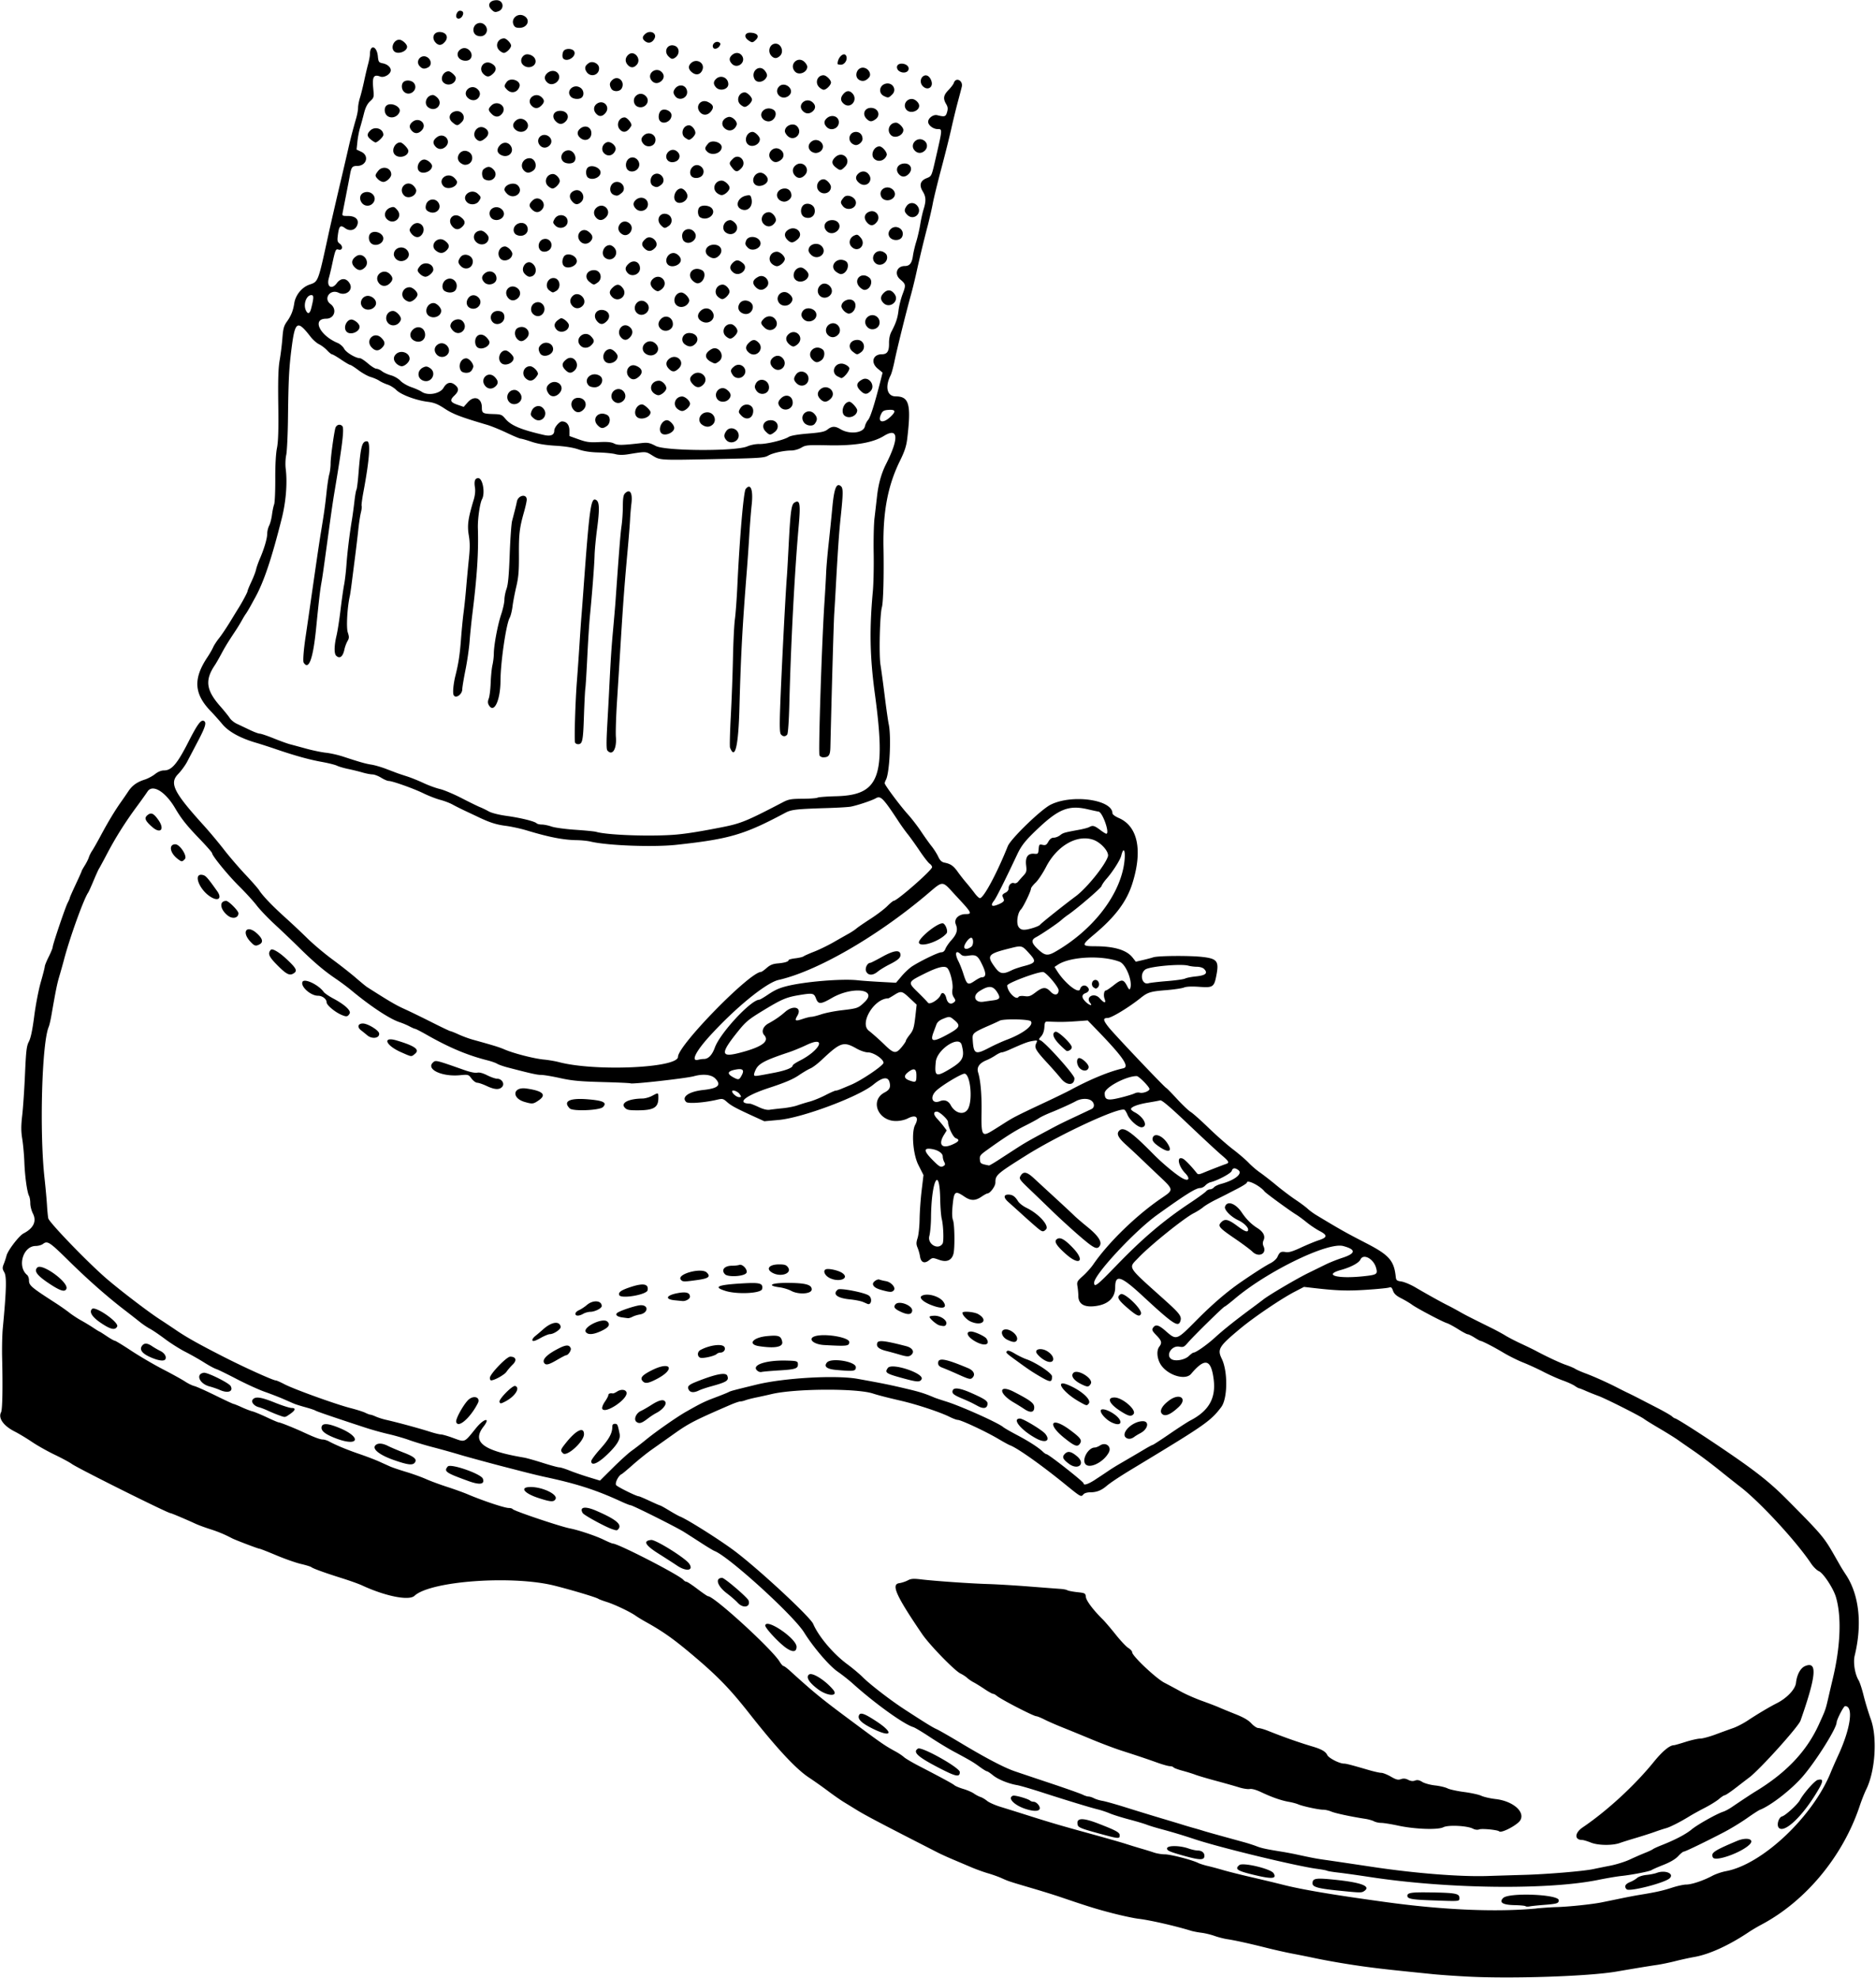 <svg xmlns="http://www.w3.org/2000/svg" height="1408.1" viewBox="0 0 1335.938 1408.125" width="1335.9"><path d="M1045.8 1407.1c-8.766-.445-20.156-1.238-25.313-1.76-30.071-3.049-36.713-3.777-47.214-5.177-12.519-1.669-27.633-4.236-38.099-6.47a755.135 755.135 0 00-14.531-2.904c-4.383-.826-12.82-2.718-18.75-4.204-12.784-3.202-22.326-5.299-28.125-6.178-2.32-.352-6.328-1.392-8.906-2.31-2.578-.918-6.777-1.926-9.331-2.24-2.554-.313-5.93-.966-7.5-1.45-11.087-3.412-29.2-7.548-37.075-8.466-3.352-.39-11.79-2.186-18.75-3.991-11.604-3.009-17.293-4.776-37.5-11.647-3.867-1.315-12.516-4.005-19.22-5.977-16.893-4.97-17.29-5.1-22.03-7.248-2.32-1.051-6.75-2.639-9.844-3.528-3.094-.89-8.578-2.876-12.188-4.415-3.61-1.539-9.516-4.047-13.125-5.572-3.61-1.526-8.25-3.637-10.312-4.69-40.514-20.694-51.693-26.57-58.125-30.549a1524.679 1524.679 0 00-8.906-5.463c-2.32-1.409-7.383-4.939-11.25-7.844-3.867-2.906-9.991-7.23-13.608-9.612-9.238-6.08-22.894-20.752-42.56-45.727-13.617-17.294-22.271-26.24-39.456-40.787-14.213-12.03-21.737-17.379-34.22-24.32-2.577-1.435-5.79-3.391-7.138-4.349-3.907-2.774-14.905-8.022-20.518-9.791-2.836-.894-5.578-1.921-6.094-2.283-1.494-1.048-18.022-6.013-30.938-9.293-30.073-7.638-88.65-3.44-100.04 7.168-3.892 3.627-20.7.285-37.273-7.41-2.3-1.069-8.628-3.338-14.062-5.044-12.245-3.844-20.833-6.943-22.076-7.966-.52-.428-3.856-1.453-7.413-2.278-3.557-.825-11.46-3.6-17.562-6.167-6.102-2.567-11.478-4.667-11.946-4.667-.937 0-17.174-6.176-19.646-7.473-5.276-2.77-9.837-4.669-15.613-6.502-3.609-1.146-8.25-2.862-10.312-3.814-6.76-3.119-17.177-7.523-17.793-7.523-1.974 0-66.08-31.966-70.332-35.071-1.546-1.13-7.03-4.08-12.188-6.556-5.156-2.476-12.414-6.565-16.129-9.086-3.714-2.521-9.288-5.872-12.387-7.447-7.96-4.045-11.838-9.564-9.627-13.706.967-1.812 1.265-17.383.742-38.759-.17-6.96.05-16.453.489-21.094 2.547-26.905 2.816-36.667 1.093-39.668-1.452-2.53-1.504-3.278-.416-5.986.684-1.703 1.564-4.377 1.955-5.943.947-3.79 8.933-14.187 12.19-15.872 7.059-3.65 9.403-8.638 6.622-14.093-1.032-2.023-1.875-5.304-1.875-7.291s-.394-4.349-.875-5.247c-1.4-2.616-2.97-13.881-3.35-24.024-.193-5.156-.866-12.592-1.495-16.525-.892-5.583-.898-9.282-.025-16.875.615-5.349 1.505-18.52 1.977-29.268.742-16.864 1.124-20.051 2.793-23.253 1.318-2.529 2.523-8.301 3.785-18.128 1.018-7.93 3.123-18.817 4.677-24.195 1.554-5.378 2.827-10.364 2.829-11.08.001-.715 1.266-3.832 2.809-6.926s2.807-6.167 2.809-6.83c.005-1.816 8.995-28.383 10.696-31.608.815-1.546 1.485-3.103 1.489-3.459.003-.356 1.904-4.682 4.224-9.615s4.219-9.185 4.219-9.45c0-.265.993-2.055 2.207-3.979 1.213-1.923 2.534-4.551 2.935-5.84.401-1.29 1.451-3.399 2.334-4.688.883-1.289 3.64-6.14 6.127-10.78 5.18-9.668 10.1-17.83 14.41-23.907a346.998 346.998 0 005.25-7.633c2.732-4.131 6.16-6.586 11.606-8.314 2.247-.712 5.575-2.478 7.394-3.924 2.142-1.702 4.418-2.629 6.457-2.629 5.358 0 9.36-4.68 17.243-20.163 6.612-12.987 9.103-16.305 11.244-14.98 1.825 1.127.826 4.392-4.372 14.288l-7.735 14.73c-1.344 2.56-4.236 6.5-6.428 8.757-6.31 6.498-3.109 12.934 18.046 36.274 4.207 4.64 10.747 12.445 14.535 17.344 3.789 4.898 10.668 12.914 15.288 17.812 4.62 4.898 9.061 9.961 9.868 11.25 2.382 3.807 9.418 11.164 18.435 19.276 4.64 4.175 11.832 10.932 15.98 15.017 4.15 4.085 12.13 10.801 17.734 14.926 5.604 4.125 13.12 10.031 16.7 13.125 3.581 3.094 7.172 6.047 7.98 6.563 15.83 10.104 20.53 12.864 26.45 15.533 3.866 1.743 12.69 6.028 19.607 9.521 6.917 3.494 12.917 6.352 13.332 6.352.415 0 3.052 1.05 5.86 2.335s7.355 2.959 10.106 3.722c15.218 4.221 18.639 5.278 22.663 7.003 6.487 2.78 20.815 6.455 27.807 7.13 3.351.324 8.203 1.146 10.78 1.827 25.81 6.819 84.845 4.196 84.845-3.77 0-8.151 51.179-60.435 59.158-60.435.427 0 2.224-1.271 3.994-2.825 2.386-2.095 4.392-2.925 7.767-3.213 5.006-.428 7.83-1.283 7.83-2.37 0-.388 2.155-.96 4.788-1.273 2.632-.311 5.269-.937 5.859-1.39.59-.452 4.026-1.976 7.635-3.386s9.727-4.378 13.594-6.596c3.867-2.219 8.719-4.97 10.781-6.113 2.063-1.144 4.594-2.817 5.625-3.718 1.031-.9 5.54-3.997 10.018-6.88 4.479-2.882 9.857-6.955 11.953-9.05 2.096-2.096 4.172-3.81 4.613-3.81 2.443 0 27.322-21.826 27.322-23.97 0-.68-.806-1.802-1.79-2.492-.985-.69-4.19-4.827-7.124-9.193s-6.698-9.628-8.366-11.69c-1.668-2.063-4.559-6.07-6.423-8.907-11.17-16.984-12.887-18.74-16.368-16.736-2.762 1.591-12.844 4.97-17.74 5.946-1.63.325-9.014.777-16.405 1.004-22.572.693-25.98 1.076-30.356 3.413-29.133 15.561-39.601 18.638-77.43 22.759-16.545 1.803-49.321.565-61.28-2.313-2.063-.497-6.493-.944-9.844-.994-9.478-.14-19.585-2.111-35.541-6.928-4.337-1.309-11.104-2.783-15.038-3.277-6.507-.816-11.402-2.377-19.265-6.146-1.547-.742-5.555-2.628-8.906-4.193-3.352-1.564-7.671-3.728-9.599-4.807s-5.864-2.578-8.748-3.331c-2.884-.754-8.268-2.843-11.964-4.645-7.118-3.468-22.155-8.81-24.82-8.819-.874-.003-3.275-1.044-5.338-2.314s-4.862-2.323-6.22-2.34-4.523-.629-7.032-1.362c-2.508-.734-7.092-1.859-10.186-2.5-3.093-.642-6.71-1.702-8.038-2.356s-6.179-1.864-10.78-2.69c-8.949-1.606-19.159-4.44-32.744-9.086-4.64-1.588-10.969-3.624-14.062-4.526-11.187-3.261-19.593-7.897-24.02-13.248-2.258-2.727-5.963-6.875-8.234-9.219-11.97-12.349-12.628-23.149-2.349-38.502 1.546-2.308 3.334-5.409 3.974-6.891.64-1.483 2.56-4.436 4.265-6.563s5.287-7.453 7.96-11.836c2.674-4.383 5.264-8.601 5.756-9.375 2.653-4.173 6.555-11.45 6.555-12.226 0-.491 1.238-3.531 2.751-6.755 1.514-3.224 3.016-7.128 3.34-8.675.323-1.547 1.585-5.133 2.805-7.969 3.082-7.168 5.166-14.349 5.166-17.8 0-1.605.61-4.097 1.355-5.537.745-1.44 1.648-4.9 2.008-7.688.36-2.788 1.052-6.123 1.54-7.412.486-1.29.85-9.392.808-18.007-.048-9.745.404-18.07 1.195-22.031.935-4.68 1.186-12.831.945-30.743-.243-18.06.015-26.318.994-31.875.727-4.125 1.603-11.18 1.946-15.675.518-6.803 1.05-8.77 3.163-11.72 3.049-4.251 4.473-7.8 5.298-13.197.893-5.84 5.479-11.402 10.916-13.24 6.188-2.09 6.009-1.614 13.316-35.231 1.556-7.16 5.717-25.196 10.056-43.594 1.52-6.445 3.43-14.672 4.246-18.281 1.503-6.66 3.206-13.192 5.586-21.436.724-2.509 1.316-5.827 1.316-7.374s.613-4.769 1.362-7.158c.749-2.39 2.078-7.72 2.954-11.845.875-4.125 2.16-9.58 2.856-12.123.696-2.543 1.272-5.707 1.28-7.032.042-7.094 4.86-5.889 5.61 1.404.445 4.319.64 4.593 3.705 5.216 3.405.69 5.904 3.155 5.463 5.386-.517 2.624-4.852 4.974-7.393 4.008-4.636-1.763-5.812.079-5.075 7.948.645 6.88.625 6.969-2.203 9.61-2.028 1.895-3.29 4.398-4.363 8.656-.83 3.294-2.087 7.888-2.794 10.208-.707 2.32-1.553 6.763-1.88 9.872l-.596 5.653 3.35 1.597c5.892 2.81 3.732 10.065-2.997 10.065-3.366 0-4.069.852-5.003 6.06-.373 2.081-1.597 8.425-2.72 14.097a2922.997 2922.997 0 00-2.53 12.89c-.474 2.5-.362 2.579 3.691 2.579 5.392 0 8.075 2.526 6.734 6.34-1.34 3.81-5.295 4.856-8.736 2.312-3.37-2.491-4.273-1.623-5.129 4.928-.535 4.098-.36 4.864 1.423 6.208 2.536 1.913 1.771 5.02-1.018 4.135-1.96-.622-2.229.04-4.74 11.702-.61 2.836-1.556 6.725-2.101 8.642-1.746 6.132 2.046 8.49 5.702 3.546 2.96-4.003 7.062-3.77 9.322.528 2.4 4.563-2.969 8.776-8.048 6.316-5.975-2.894-11.069 4.122-5.813 8.007 4.926 3.642 2.913 10.461-3.088 10.461-10.248 0-4.612 11.912 8.162 17.25 1.785.745 3.88 2.594 4.669 4.118 1.37 2.65 8.229 6.757 11.284 6.757.747 0 3.309 1.688 5.692 3.75s5.094 3.75 6.024 3.75c.93 0 2.713.803 3.96 1.785 1.248.981 4.123 2.284 6.39 2.894 2.295.618 5.261 2.331 6.696 3.868 1.418 1.517 4.931 3.568 7.808 4.558s6.165 2.454 7.307 3.254c4.352 3.048 13.07 1.516 15.58-2.738 2.28-3.863 5.041-4.617 8.099-2.212 3.078 2.422 2.974 4.522-.387 7.742-3.442 3.298-2.91 4.72 2.45 6.546l4.242 1.445 2.885-3.258c4.574-5.167 10.04-3.143 10.04 3.717 0 4.059.658 4.439 8.064 4.656 5.647.165 6.212.386 8.729 3.413 3.927 4.723 11.174 7.756 27.436 11.48 4.807 1.102 7.333.042 7.333-3.075 0-2.312 3.575-6.574 5.514-6.574 3.272 0 5.268 2.474 5.268 6.529v3.865l6.562 2.354c5.577 2.001 7.76 2.296 14.531 1.964 5.785-.283 8.714-.014 10.69.984 2.693 1.36 5.569 1.315 19.883-.314 4.065-.463 5.559-.146 9.844 2.087 6.982 3.64 56.79 3.885 65.103.321 2.456-1.053 6.139-1.78 8.672-1.712 5.042.136 17.338-2.83 20.81-5.019 1.51-.953 6.403-1.81 13.779-2.413 9.307-.761 11.905-1.304 13.955-2.916 3.106-2.443 5.403-2.498 9.185-.22 6.59 3.97 16.507 2.764 17.454-2.122.258-1.33 1.28-3.358 2.27-4.507 1.622-1.882 4.57-11.182 8.789-27.733l1.5-5.883-3.467-2.857c-5.218-4.3-3.49-10.221 2.981-10.221 3.778 0 5.173-2.148 5.07-7.81-.054-3.04.556-6.07 1.637-8.128 3.31-6.299 4.508-9.882 5.13-15.336.344-3.02 1.651-8.217 2.905-11.548 2.437-6.474 2.343-7.056-1.695-10.454-4.438-3.734-2.462-9.537 3.247-9.537 3.438 0 5.059-2.022 5.788-7.22.347-2.474 1.418-7.03 2.38-10.124.961-3.094 2.226-8.578 2.811-12.188.585-3.61 1.674-8.518 2.421-10.907 1.853-5.926 1.708-8.93-.61-12.683-2.641-4.272-1.8-7.512 2.406-9.27 4.092-1.71 3.735-.927 7.091-15.532 4.547-19.787 4.536-19.577 1.032-19.577-3.113 0-6.686-2.755-6.686-5.156 0-2.66 3.713-5.394 6.42-4.728 5.376 1.324 6.096 1.104 7.045-2.145.715-2.446.574-3.696-.65-5.77-2.325-3.933-1.926-6.297 1.69-10.02 1.791-1.844 3.495-4.104 3.786-5.024 1.38-4.344 6.7-1.76 5.651 2.744-.313 1.344-1.594 6.24-2.847 10.88-1.253 4.641-3.307 13.079-4.565 18.75-1.258 5.673-4.477 18.54-7.154 28.595s-5.411 21.234-6.076 24.844c-.666 3.61-2.36 10.992-3.763 16.406a910.491 910.491 0 00-8.003 33.28c-1.027 4.641-2.743 11.603-3.813 15.47-3.446 12.45-10 38.898-11.643 46.986-.879 4.322-2.134 8.912-2.79 10.202-4.18 8.216-2.529 15 3.65 15 9.536 0 11.078 5.653 8.183 30-.642 5.4-1.853 9.097-5.221 15.938-8.62 17.504-12.184 36.346-11.706 61.875.368 19.69-.136 38.73-1.117 42.188-1.477 5.201-2.185 33.933-1.013 41.075.566 3.448 1.919 13.44 3.006 22.206 1.088 8.765 2.38 17.836 2.874 20.156 1.886 8.876.588 34.645-1.987 39.458-.492.918-.894 2.044-.894 2.502 0 1.285 10.961 15.983 16.487 22.109 2.717 3.011 6.948 8.496 9.403 12.188 2.454 3.691 5.814 8.4 7.466 10.462 1.652 2.062 3.788 5.422 4.746 7.465 1.303 2.78 2.45 3.86 4.554 4.29 4.35.89 6.327 2.272 9.375 6.557 1.547 2.175 4.304 5.694 6.128 7.82s4.48 5.45 5.907 7.383 3.105 3.516 3.731 3.516c2.631 0 12.192-17.818 19.858-37.01 2.095-5.243 23.587-26.06 30.47-29.51 15.28-7.662 44.062-3.64 44.062 6.157 0 .752 2.004 2.227 4.453 3.276 13.633 5.844 17.193 23.057 9.672 46.775-4.046 12.762-12.129 23.533-27.038 36.032-9.4 7.882-9.342 8.494.815 8.52 13.47.036 22.251 2.71 26.428 8.047l2.307 2.948 5.041-1.17c2.772-.645 6.096-1.524 7.385-1.954 3.345-1.116 25.288-1.309 34.59-.304 10.699 1.155 12.234 2.954 10.51 12.312-1.703 9.24-2.359 9.718-12.36 9.008-5.388-.383-9.17-.211-10.888.493-1.449.593-7.318 1.45-13.044 1.906-10.651.845-12.806 1.508-17.714 5.449-8.453 6.785-20.867 14.319-23.617 14.33-3.444.014-3.276 1.496.747 6.586 4.003 5.064 39.79 42.778 41.076 43.289.403.16 3.837 3.665 7.63 7.79s8.182 8.287 9.75 9.25c1.568.961 7.28 6.042 12.694 11.288 5.414 5.247 13.219 12.115 17.344 15.263 4.125 3.148 9.187 7.494 11.25 9.657 2.062 2.163 5.648 5.241 7.969 6.84 2.32 1.597 7.593 5.7 11.719 9.114 4.125 3.415 10.242 8.034 13.594 10.264 3.351 2.23 7.244 5.12 8.65 6.423 1.407 1.302 4.15 3.326 6.095 4.496 17.879 10.762 20.549 12.264 35.736 20.107 16.253 8.394 19.733 12.358 20.942 23.86.262 2.496.718 2.875 4.045 3.366 2.063.304 6.493 2.161 9.844 4.126 8.7 5.1 18.61 10.606 22.97 12.76 2.062 1.02 5.859 3.058 8.437 4.528 4.379 2.497 7.23 3.954 22.99 11.748 3.365 1.663 7.794 4.068 9.845 5.342 2.05 1.275 7.103 3.887 11.228 5.804 4.125 1.917 8.765 4.166 10.312 4.999 7.57 4.072 17.509 8.714 21.645 10.11 2.532.854 5.448 2.094 6.48 2.756 1.03.662 4.325 2.115 7.32 3.23 6.14 2.286 15.695 6.572 22.68 10.174 2.578 1.33 5.953 3.012 7.5 3.738 1.547.727 4.922 2.409 7.5 3.738l13.49 6.958c4.843 2.498 9.517 5.185 10.387 5.973.87.787 1.851 1.432 2.18 1.432.93 0 14.786 8.74 29.254 18.45 27.54 18.485 37.712 26.432 51.094 39.915 23.942 24.122 25.772 26.276 32.85 38.667l4.635 8.108c.782 1.365 2.501 4.108 3.82 6.094 9.521 14.332 11.802 35.175 6.316 57.696-1.188 4.874.162 13.27 2.831 17.606.784 1.274 2.369 6.125 3.52 10.78 1.153 4.656 3.468 12.262 5.145 16.903 4.762 13.174 3.156 37.013-3.38 50.163-1.155 2.323-3.227 7.597-4.605 11.719-11.929 35.682-38.355 67.55-69.89 84.288-2.831 1.502-6.835 3.864-8.897 5.248-14.117 9.477-28.25 15.941-38.906 17.797-3.352.584-9.47 1.917-13.594 2.964-4.125 1.046-10.031 2.264-13.125 2.705-5.115.73-14.313 2.24-28.808 4.728-19.508 3.35-73.648 5.198-105.25 3.592zm48.281-48.557c4.898-.452 11.227-.876 14.062-.942 8.476-.2 25.33-1.945 32.344-3.351 3.61-.723 9.937-2.02 14.062-2.882 4.125-.862 9.82-1.946 12.656-2.408 11.986-1.954 16.77-3.01 23.316-5.147 3.808-1.243 8.423-2.26 10.257-2.26 3.837 0 12.083-2.752 18.552-6.192 2.454-1.304 6.811-2.801 9.684-3.326 25.777-4.711 61.79-38.572 74.629-70.17 1.152-2.836 3.559-8.32 5.347-12.188 8.888-19.215 11.125-35.156 4.934-35.156-1.044 0-5.95 9.514-6.043 11.719-.181 4.298-14.287 26.816-23.808 38.005-7.975 9.372-22.992 21.103-30.9 24.137-.847.325-5.012 3.035-9.255 6.021-4.243 2.987-11.532 7.42-16.198 9.853-13.152 6.856-27.664 13.859-28.719 13.859-.525 0-2.304 1.456-3.953 3.236-1.963 2.118-5.59 4.26-10.5 6.2-4.124 1.63-7.92 3.294-8.437 3.697-1.164.91-14.017 3.416-21.562 4.204-3.093.324-10.476 1.574-16.406 2.78-35.859 7.29-107.27 6.418-162.19-1.978-8.507-1.3-18.764-2.741-22.792-3.201-4.028-.46-7.692-1.065-8.143-1.343-.45-.279-3.694-.89-7.207-1.357-14.804-1.97-69.48-15.212-87.013-21.073-7.797-2.606-16.19-5.137-23.438-7.067-4.125-1.098-8.977-2.578-10.781-3.288-1.805-.71-7.5-2.402-12.656-3.76-5.156-1.359-11.273-3.277-13.594-4.262-2.32-.986-6.117-2.256-8.438-2.823-5.504-1.344-22.24-6.441-39.844-12.136-7.734-2.501-15.75-4.834-17.812-5.182-6.174-1.045-13.624-4.098-17.21-7.055-1.855-1.529-3.748-2.78-4.206-2.78-.458 0-2.787-1.43-5.177-3.176-4.58-3.35-6.426-4.439-18.436-10.881-4.109-2.205-11.815-6.882-17.124-10.395-5.309-3.513-10.582-6.664-11.719-7.003-6.716-2.005-27.306-16.801-42.939-30.858-2.886-2.596-7.823-6.496-10.97-8.668-5.99-4.135-17.334-17.39-23.83-27.846-7.556-12.164-53.733-54.142-63.79-57.991-.909-.348-5.128-2.887-9.376-5.642s-9.833-6.328-12.41-7.94c-5.64-3.525-36.538-18.976-37.95-18.976-.548 0-3.624-1.212-6.836-2.693-17.722-8.175-31.491-12.614-54.121-17.447-3.352-.716-10.312-2.395-15.47-3.732a8116.713 8116.713 0 00-15-3.873c-7.039-1.807-25.31-6.771-29.061-7.897-6.988-2.096-12.852-3.736-21.393-5.981-5.063-1.331-12.235-3.51-15.938-4.842-3.703-1.332-10.318-3.236-14.7-4.23-4.383-.995-11.766-3.05-16.406-4.569-21.73-7.107-34.768-11.564-35.625-12.175-.516-.368-3.68-1.422-7.031-2.343-3.352-.921-6.938-2.036-7.97-2.477-1.03-.441-4.405-1.913-7.5-3.272s-9.156-3.71-13.473-5.228c-4.317-1.517-13.387-5.646-20.156-9.175-6.77-3.529-13.336-6.728-14.593-7.11-1.257-.381-5.054-2.448-8.438-4.591s-9.392-5.547-13.352-7.562c-3.96-2.016-10.499-6.14-14.53-9.165s-8.838-6.289-10.678-7.252c-1.84-.963-5.092-3.152-7.225-4.865s-6.895-5.435-10.581-8.27c-12.44-9.51-26.489-21.9-40.124-35.33-13.725-13.51-15.081-14.4-18.352-11.92-1 .757-3.321 1.39-5.156 1.406-9.013.08-13.303 14.657-6.08 20.653.735.61 1.337 2.307 1.337 3.77 0 3.714 1.37 4.883 19.22 16.393 3.093 1.996 7.34 4.978 9.44 6.628s5.894 4.146 8.437 5.547c2.542 1.402 6.436 3.756 8.653 5.232 2.218 1.477 4.18 2.685 4.36 2.685.18 0 2.521 1.476 5.203 3.28 2.682 1.806 5.292 3.282 5.8 3.282.51 0 5.769 3.198 11.688 7.107 5.919 3.908 16.113 9.875 22.653 13.259 6.54 3.383 13.609 7.293 15.71 8.687 2.1 1.395 5.053 2.835 6.562 3.2 1.509.366 8.265 3.383 15.014 6.706s12.577 6.041 12.951 6.041c.374 0 2.962 1.044 5.751 2.32 2.79 1.276 6.243 2.605 7.674 2.954s6.042 2.258 10.244 4.243c4.203 1.984 8.032 3.608 8.51 3.608 1.037 0 11.026 4 17.6 7.047 7.906 3.665 11.866 5.14 13.798 5.14 1.017 0 2.97.605 4.338 1.343 5.035 2.717 13.026 6.027 21.691 8.983 4.89 1.669 11.218 4.088 14.062 5.376 2.845 1.288 6.438 2.902 7.985 3.587 1.547.685 6.61 2.389 11.25 3.787 4.64 1.398 10.97 3.676 14.062 5.061 3.094 1.386 9.844 3.885 15 5.554 5.156 1.67 11.695 4.021 14.531 5.226 11.013 4.68 26.472 9.834 29.496 9.834 1.248 0 2.492.36 2.764.801.783 1.266 33.91 12.421 40.865 13.761 6.048 1.165 18.228 5.247 23.906 8.012 3.094 1.506 6.028 2.739 6.521 2.739 3.769 0 47.442 22.46 50.251 25.845.613.738 1.593 1.342 2.178 1.342s4.11 2.32 7.831 5.156c3.723 2.836 7.13 5.157 7.574 5.157 4.347 0 45.616 37.73 51.015 46.64 1.016 1.676 2.232 3.048 2.704 3.048.47 0 2.433 1.431 4.36 3.181 16.602 15.077 22.35 19.805 40.58 33.381 25.105 18.696 26.906 19.948 35.111 24.418 2.063 1.124 4.64 2.857 5.728 3.853s5.94 3.86 10.781 6.366c16.588 8.587 23.804 12.504 25.21 13.686.773.65 3.635 1.837 6.36 2.639s6.1 2.263 7.5 3.25c1.4.985 3.497 2.087 4.66 2.449 1.163.36 3.272 1.609 4.688 2.773 1.415 1.165 5.737 3.084 9.604 4.265s11.672 3.62 17.344 5.419c18.25 5.788 24.93 7.755 45.469 13.39 11.086 3.041 22.898 6.412 26.25 7.492 3.351 1.08 8.414 2.63 11.25 3.445 2.836.815 6.858 2.061 8.937 2.769 2.08.707 5.587 1.286 7.793 1.286 4.012 0 19.166 3.903 23.583 6.074 1.289.634 4.453 1.638 7.031 2.231 2.578.593 7.43 1.895 10.781 2.891 3.352.997 12.422 3.272 20.156 5.055 7.734 1.783 17.648 4.16 22.031 5.282 13.714 3.509 35.532 7.2 73.125 12.372 41.527 5.712 78.834 7.32 107.81 4.648zm-7.726-1.59c-.332-.333-3.78-.668-7.663-.745-8.583-.17-11.416-1.913-8.252-5.076 4.048-4.049 39.578-2.626 39.578 1.584 0 2.226-1.165 2.586-10.78 3.334-4.126.321-8.576.792-9.89 1.045-1.313.254-2.66.19-2.992-.143zm-67.274-4.17c-13.788-.496-16.875-1.093-16.875-3.261 0-2.145 3.041-2.586 16.406-2.376 17.765.278 20.625.805 20.625 3.798 0 2.695 1.035 2.6-20.156 1.839zm-66.6-7c-13.866-1.42-17.812-2.537-17.812-5.044 0-3.533 2.07-3.958 13.777-2.83 20.221 1.948 27.99 4.639 23.297 8.07-2.09 1.528-2.451 1.525-19.262-.197zm205.89-.853c-1.941-1.942-1.042-3.783 2.54-5.195 1.638-.646 3.834-1.936 4.879-2.865 1.067-.95 3.988-1.898 6.663-2.164 2.62-.261 5.905-.909 7.301-1.44 5.974-2.271 12.666.434 9.307 3.762-3.33 3.298-28.748 9.843-30.69 7.902zm-265.18-10.199c-12.233-2.935-14.096-4.172-10.624-7.053 2.5-2.075 22.39 2.646 24.345 5.777 2.507 4.016-.956 4.338-13.72 1.276zm-51.34-14c-8.957-2.54-10.78-3.363-10.78-4.863 0-2.266 8.92-2.24 15.394.044 2.233.788 5.221 1.433 6.64 1.433 2.97 0 4.983 1.964 4.52 4.408-.489 2.572-3.879 2.352-15.774-1.022zm377.97 1.536c-1.676-3.26.578-4.805 17.184-11.784 6.974-2.931 12.764-1.253 8.89 2.576-5.92 5.853-24.436 12.392-26.073 9.208zm-438.08-17.3c-11.43-3.135-13.834-4.099-14.258-5.72-1.371-5.243 3.143-5.57 14.75-1.065 12.65 4.908 15.13 6.272 15.13 8.318 0 2.641-.624 2.58-15.623-1.533zm484.91-3.935c-1.644-1.981.022-7.398 2.467-8.02 2.304-.586 10.988-8.517 12.578-11.488 2.611-4.88 10.548-13.906 12.703-14.446 4.683-1.175 4.291 1.02-1.964 10.996-10.374 16.546-22.295 27.161-25.783 22.958zm-535.98-13.2c-8.314-2.6-13.516-7.91-9.324-9.518 1.374-.527 10.758 2.155 12.255 3.503.49.44 1.584.802 2.433.802 2.14 0 4.989 3.376 4.32 5.121-.669 1.741-4.298 1.776-9.684.092zm-60.81-28.71c-16.279-8.342-20.182-11.811-16.153-14.353 2.594-1.636 29.785 13.596 29.785 16.685 0 3.786-2.543 3.352-13.63-2.332zm-49.379-29.043c-7.147-3.654-9.804-6.35-8.81-8.94.928-2.42 3.888-1.401 12.593 4.334 13.05 8.597 10.38 11.847-3.783 4.606zm-37.973-27.565c-6.48-4.872-8.793-8.7-6.338-10.496 2.294-1.677 11.569 4.179 17.072 10.779 4.207 5.047-3.928 4.832-10.733-.284zm-22.402-29.216c-5.179-3.474-15.483-14.526-15.156-16.256.973-5.147 22.291 9.426 22.291 15.237 0 3.703-2.583 4.072-7.135 1.019zm-34.739-32.326c-1.461-1.593-4.895-4.577-7.63-6.63-6.945-5.213-8.783-11.099-3.465-11.099 1.751 0 18.155 14.063 18.81 16.125 1.498 4.723-3.836 5.832-7.715 1.604zm-43.11-26.408c-2.5-1.68-8.472-5.53-13.269-8.553-9.612-6.06-11.293-9.18-5.261-9.768 3.18-.31 24.16 12.764 27.01 16.832 3.473 4.958-1.908 5.904-8.48 1.49zm-46.266-26.002c-4.854-1.596-20.107-9.915-21.034-11.473-2.58-4.337 1.652-5.083 9.528-1.68 13.958 6.032 18.534 9.732 15.97 12.912-1.056 1.312-1.183 1.319-4.464.24zm-52.5-22.173c-10.608-3.462-13.7-7.834-5.54-7.834 8.503 0 19.415 5.285 17.664 8.556-1.201 2.244-3.442 2.11-12.124-.722zm-49.69-12c-16.493-5.966-17.87-6.925-14.963-10.427 1.95-2.35 23.664 5.166 25.001 8.653 1.542 4.017-2.072 4.655-10.039 1.774zm-53.27-15.011c-10.007-3.485-15.489-7.725-13.338-10.316 1.625-1.958 4.998-1.844 9.224.312 1.913.975 6.92 3.1 11.126 4.722 7.693 2.966 9.697 4.838 7.723 7.216-1.58 1.905-5 1.455-14.735-1.934zm-41.103-15.366c-7.71-2.915-10.827-5.33-10.433-8.08.431-3.012 4.383-2.846 12.594.53 16.154 6.642 14.131 13.71-2.16 7.55zm-41.095-16.654c-2.062-.748-5.496-2.175-7.63-3.172-2.135-.996-4.952-2.08-6.26-2.408-3.613-.906-5.888-3.781-4.406-5.566 1.887-2.274 5.89-1.686 15.84 2.326 5.116 2.062 10.433 3.75 11.816 3.75 3.232 0 2.714 1.688-1.367 4.453-3.58 2.425-3.108 2.389-7.992.617zm-41.72-17.87c-1.804-.803-5.149-1.948-7.431-2.546-7.194-1.883-10.08-8.822-4.046-9.724 2.53-.379 17.935 7.247 19.122 9.465 2.083 3.89-1.909 5.355-7.645 2.805zm-49.96-23.553c-5.721-2.613-7.576-5.437-5.342-8.13 1.574-1.896 3.675-1.741 7.021.517 1.547 1.044 4.168 2.558 5.825 3.365 3.023 1.473 4.648 4.2 3.556 5.966-.974 1.576-5.33.9-11.06-1.718zm-34.642-24.07c-6.367-4.271-8.679-7.864-6.478-10.065 2.348-2.348 19.457 9.615 17.903 12.518-1.49 2.786-4.614 2.116-11.425-2.453zm-37.09-28.22c-8.566-5.712-10.87-8.825-8.378-11.317 3.36-3.36 22.496 10.555 20.754 15.093-.995 2.593-4.365 1.565-12.376-3.777zm1050.7 421.01c16.75-.494 42.475-2.665 49.22-4.154 2.062-.455 7.335-1.52 11.718-2.368 4.383-.848 10.711-2.827 14.062-4.399 3.352-1.572 8.202-3.692 10.78-4.712 2.576-1.02 5.108-2.205 5.627-2.635.518-.43 3.261-1.693 6.096-2.807 9.727-3.82 17.346-7.814 21.56-11.302 4.17-3.45 17.96-11.182 22.5-12.614 1.289-.406 3.964-1.837 5.946-3.18 7.661-5.192 14.32-9.586 16.878-11.136 22.088-13.392 36.529-28.639 45.238-47.762 4.869-10.692 4.733-10.303 6.963-19.949a1930.478 1930.478 0 012.852-12.188c5.636-23.34 6.477-44.802 2.3-58.684-1.872-6.218-8.966-16.958-12.085-18.295-1.479-.634-4.01-3.131-5.625-5.55-10.517-15.752-36.456-43.827-50.378-54.526-2.89-2.22-9.64-7.57-15-11.888-5.36-4.318-13.332-10.315-17.714-13.329-4.383-3.013-9.656-6.676-11.719-8.14-2.062-1.463-7.969-5.14-13.125-8.174-5.156-3.032-10.008-6.024-10.78-6.647-2.486-2.005-27.232-14.497-32.69-16.504-2.904-1.068-7.05-2.73-9.213-3.696-2.163-.965-4.207-1.754-4.543-1.754-.335 0-1.73-.772-3.098-1.716-1.369-.943-5.23-2.692-8.582-3.884-3.352-1.193-9.469-3.92-13.594-6.06-4.125-2.14-10.662-5.138-14.527-6.662-3.865-1.525-10.253-4.708-14.195-7.074-6.69-4.015-15.148-8.354-16.286-8.354-.274 0-2.169-1.055-4.21-2.344s-4.203-2.344-4.803-2.344c-.599 0-3.666-1.626-6.815-3.614-3.15-1.988-6.78-3.94-8.07-4.338-3.282-1.013-21.446-10.616-24.844-13.135-1.547-1.146-4.98-3.182-7.63-4.524-3.535-1.79-5.09-3.226-5.847-5.394-.797-2.287-1.404-2.806-2.683-2.296-.909.363-7.98 1.08-15.715 1.594-13.818.92-21.182.7-37.03-1.108l-7.97-.908-6.562 3.403c-9.631 4.996-29.04 18.128-38.785 26.243-15.307 12.747-16.502 14.696-13.196 21.523 4.408 9.107 4.187 28.312-.396 34.4-7.217 9.586-11.63 12.721-53.814 38.248-3.75 2.27-8.212 4.97-9.917 6-8.548 5.172-15.258 9.628-17.95 11.92-3.755 3.198-7.107 4.487-11.669 4.487-2.033 0-4.077.606-4.74 1.406-1.738 2.093-1.743 2.09-13.253-7.265-16.856-13.701-33.979-25.802-39.105-27.636-.852-.305-4.502-2.304-8.112-4.442-9.01-5.338-26.722-13.625-29.119-13.625-.776 0-3.402-.988-5.834-2.196-6.776-3.365-22.964-8.724-34.422-11.396-10.704-2.496-16.155-3.902-20.156-5.197-11.706-3.79-55.623-3.522-72.188.439-2.836.678-7.687 1.75-10.78 2.38-3.095.632-6.595 1.53-7.78 1.997-1.184.466-2.819.848-3.632.848s-4.063 1.117-7.222 2.482c-24.914 10.769-29.417 13.079-39.612 20.319a7842.787 7842.787 0 01-16.588 11.752c-3.186 2.246-9.031 6.947-12.99 10.446-3.96 3.499-7.56 6.512-8.003 6.696-2.325.968-5.105 6.525-3.958 7.908 1.126 1.356 14.368 7.896 15.988 7.896.432 0 3.94 1.477 7.794 3.281 3.854 1.805 7.246 3.281 7.537 3.281.291 0 3.18 1.61 6.418 3.578s6.669 3.877 7.622 4.243c5.263 2.02 29.068 17.067 39.424 24.92 17.447 13.232 53.392 46.63 55.513 51.583 3.84 8.962 14.268 21.29 24.266 28.684 3.741 2.766 8.626 6.854 10.855 9.083 5.307 5.306 19.82 16.5 29.835 23.013 15.042 9.78 20.161 12.936 22.97 14.155 1.546.672 9.454 5.205 17.572 10.074 17.428 10.453 30.478 17.279 37.957 19.854 2.975 1.024 14.478 4.888 25.564 8.586s21.351 7.33 22.81 8.07c1.46.74 3.358 1.348 4.219 1.352.86 0 2.64.567 3.955 1.253 1.314.686 4.03 1.513 6.037 1.839 2.005.325 9.578 2.457 16.829 4.738 7.25 2.28 18.455 5.716 24.9 7.634 6.446 1.917 13.407 4.018 15.47 4.668 2.062.65 5.648 1.707 7.968 2.35 2.32.641 5.274 1.509 6.563 1.927 2.05.664 8.395 2.437 29.062 8.117 2.836.78 6.844 2.071 8.906 2.87 3.584 1.388 6.789 2.076 18.281 3.928 2.836.457 7.477 1.333 10.312 1.947 10.914 2.362 13.773 2.91 19.22 3.684 6.15.874 20.047 2.93 34.687 5.133 30.52 4.592 62.474 7.115 82.031 6.478 5.414-.176 17.227-.538 26.25-.804zm47.344-22.964c-2.578-1.026-5.345-1.866-6.149-1.867-5.775 0-5.598-5.018.319-9.029 17.307-11.73 36.853-29.714 50.408-46.38 6.45-7.93 11.488-12.09 14.638-12.09.444 0 4.13-1.056 8.192-2.345 4.061-1.289 8.737-2.343 10.39-2.343 1.654 0 6.553-1.32 10.886-2.931 4.333-1.613 10.007-3.672 12.609-4.577 2.601-.905 7.242-3.311 10.312-5.348 6.778-4.496 15.5-9.683 20.63-12.267 7.279-3.666 13.24-9.951 13.752-14.5.673-5.967 3.212-10.637 6.532-12.013 8.859-3.67 7.971 6.76-3.306 38.865-1.536 4.375-28.96 34.783-36.433 40.399-1.392 1.046-5.667 4.328-9.499 7.293-3.832 2.965-7.424 5.39-7.982 5.39-.559 0-2.402 1.2-4.095 2.666-1.694 1.466-6.244 4.294-10.111 6.284-3.867 1.99-8.719 4.662-10.781 5.939-6.487 4.014-13.956 7.815-16.875 8.59-1.547.41-5.133 1.583-7.969 2.607-2.836 1.024-8.953 2.986-13.594 4.36-4.64 1.373-9.703 2.964-11.25 3.535-5.224 1.929-15.477 1.81-20.625-.239zm-65.37-8.018c-1.046-1.046-12.183-2.149-14.164-1.402-1.287.485-2.947.296-4.54-.518-4.148-2.12-17.653-2.77-21.047-1.016-3.877 2.005-20.309 1.418-32.223-1.151-4.898-1.056-10.305-1.927-12.015-1.935-1.71-.01-4.03-.518-5.156-1.133-1.126-.615-3.946-1.408-6.267-1.763-10.005-1.529-21.322-3.951-24.172-5.173-1.693-.727-4.304-1.32-5.8-1.32-3.257 0-14.545-2.443-17.84-3.86-1.289-.555-4.242-1.34-6.562-1.743-5.4-.94-12.04-3.252-19.508-6.792-3.74-1.772-6.804-2.633-8.333-2.341-1.33.254-4.786-.28-7.68-1.186-2.893-.907-10.323-3.01-16.51-4.673-6.188-1.664-12.727-3.598-14.531-4.298-1.805-.7-5.93-1.983-9.167-2.852-3.236-.869-6.109-1.943-6.383-2.386-.274-.444-1.423-.825-2.553-.847-1.13-.022-5.007-1.094-8.616-2.382-8.13-2.903-14.33-4.984-25.781-8.658-4.899-1.571-14.602-5.23-21.562-8.132-6.961-2.9-16.242-6.702-20.625-8.447-4.383-1.745-10.078-4.238-12.656-5.54-2.578-1.302-5.227-2.38-5.886-2.397-2.118-.052-25.367-12.077-28.407-14.693-.814-.7-1.931-1.274-2.484-1.274-.552 0-3.26-1.52-6.02-3.377-2.758-1.857-6.241-4.011-7.74-4.787-1.498-.775-3.559-2.188-4.58-3.139-1.02-.95-3.177-2.355-4.792-3.122-4.167-1.977-22.077-20.405-27.321-28.11-18.546-27.25-22.214-35.375-16.354-36.214 1.8-.258 4.538-1.15 6.084-1.983 2.284-1.23 4.048-1.369 9.375-.739 10.166 1.202 35.355 2.955 47.812 3.328 6.188.185 19.477.984 29.531 1.776 10.055.792 19.976 1.549 22.047 1.682 2.072.134 4.288.565 4.925.96.638.393 3.795 1.006 7.016 1.361 5.64.623 5.868.75 6.175 3.457.307 2.698 5.272 9.297 11.93 15.854 1.618 1.594 5.79 6.473 9.27 10.842 3.48 4.369 7.55 8.687 9.045 9.596s2.718 2.288 2.718 3.065c0 2.565 16.952 18.568 22.969 21.684a586.413 586.413 0 0111.823 6.343c3.409 1.886 10.159 4.85 15 6.587 4.84 1.737 10.278 3.82 12.083 4.629 1.804.809 7.039 2.958 11.632 4.775 5.798 2.293 9.275 4.313 11.376 6.606 1.664 1.817 3.902 3.304 4.973 3.304s4.18.892 6.905 1.982c11.365 4.545 21.938 8.27 31.675 11.16 6.422 1.907 9.355 3.6 10.468 6.044.993 2.18 8.693 6.126 11.952 6.126 1.546 0 4.908.874 17.646 4.585 3.732 1.088 7.74 1.981 8.906 1.985 1.167 0 4.221 1.215 6.787 2.69 3.808 2.19 5.129 2.52 7.187 1.803 1.815-.633 3.268-.499 5.179.478 1.827.935 3.348 1.098 4.874.524 1.643-.618 2.978-.365 5.156.98 1.616.997 5.68 2.112 9.032 2.478 3.352.366 7.36 1.307 8.907 2.092 1.547.784 6.89 1.957 11.873 2.605 4.983.648 10.497 1.86 12.253 2.693 1.755.833 6.326 1.878 10.158 2.322 12.21 1.414 21.037 8.927 17.626 15.005-1.9 3.383-13.536 9.54-15.092 7.984zm-287.66-250.4c2.924-1.883 6.904-4.52 8.846-5.86 1.942-1.34 5.346-3.49 7.565-4.78 8.38-4.866 13.443-7.838 18.577-10.901 2.914-1.739 5.576-3.161 5.915-3.161.34 0 5.76-3.521 12.046-7.825s12.9-8.585 14.697-9.514c13.252-6.845 18.405-15.91 16.685-29.358-1.853-14.496-6.2-15.537-16.08-3.853-4.376 5.175-18.074.422-22.223-7.71-2.151-4.216-2.333-9.124-.43-11.64 2.107-2.786 1.738-4.243-2.06-8.132-2.856-2.926-3.309-3.875-2.477-5.196 1.779-2.825 3.976-2.337 8.909 1.978 7.918 6.926 7.814 6.96 21.864-7.22 11.569-11.678 21.992-20.63 32.114-27.586 9.381-6.446 17.23-11.449 20.91-13.325 2.1-1.07 4.315-3.087 4.929-4.485 1.501-3.42 2.52-4.008 5.877-3.395 2.103.384 4.925-.447 10.78-3.177 4.364-2.033 10.148-4.418 12.855-5.299 6.121-1.991 6.233-3.552.469-6.539-2.45-1.27-6.563-4.022-9.141-6.117s-5.895-4.544-7.37-5.442c-4.487-2.731-21.63-15.245-22.63-16.519-3.246-4.133-12.656-8.836-12.656-6.326 0 .452-2.934 2.335-6.52 4.185-3.587 1.85-7.278 3.756-8.204 4.235-.925.479-4.424 2.233-7.776 3.899s-7.247 3.998-8.656 5.183c-1.41 1.186-4.363 3.064-6.563 4.173-6.938 3.5-31.04 22.887-39.39 31.685-7.456 7.856-9.028 5.34 19.177 30.685 10.13 9.103 11.65 11.167 10.616 14.423-1.509 4.754-4.966 2.458-27.024-17.948-15.364-14.213-19.41-15.47-19.41-6.029 0 7.887-5.572 12.724-15.58 13.528-7.021.564-10.662-1.982-10.68-7.468-.006-1.7-.273-4.678-.594-6.62-.548-3.316-.312-3.774 3.86-7.5 2.443-2.183 5.748-5.868 7.343-8.188 10.82-15.736 30.827-35.151 48.778-47.334 8.629-5.856 8.642-5.747-1.908-15.72a2651.734 2651.734 0 01-13.546-12.883c-2.409-2.32-6.945-6.54-10.081-9.375-5.847-5.286-7.014-8.068-4.322-10.302 2.978-2.472 8.653 1.575 23.86 17.018 6.781 6.886 16.853 15.205 21.025 17.366 4.352 2.254 5.389.054 1.746-3.705-5.3-5.468-6.313-12.826-1.405-10.2 1.531.82 5.99 5.508 9.711 10.213.734.926 1.65.866 4.407-.292 4.077-1.711 14.009-5.572 16.37-6.363 2.548-.854 2.02-1.872-3.277-6.321-2.705-2.273-13.266-12.065-23.468-21.763-12.954-12.312-19.036-17.495-20.16-17.18-.885.248-4.774.972-8.641 1.609-7.263 1.196-12.188 3.058-12.188 4.609 0 .489 1.16 1.495 2.578 2.236 6.578 3.436 9.816 10.052 5.24 10.708-2.56.366-8.604-4.852-10.287-8.88-.689-1.65-1.646-3.242-2.128-3.54-3.623-2.238-45.997 17.388-70.046 32.444-21.04 13.23-21.92 14-21.92 19.4 0 2.575-3.798 7.69-5.711 7.69-.422 0-2.322 1.054-4.222 2.343-4.378 2.971-7.64 2.964-12.046-.025-6.627-4.497-7.43-3.97-8.407 5.517-.61 5.913-.542 9.17.234 11.317 1.151 3.183 1.342 20.057.27 23.889-1.302 4.655-4.82 6.114-10.166 4.215-4.628-1.643-4.718-1.639-7.263.363-3.27 2.572-5.732 1.479-6.373-2.83-.25-1.689-1.02-4.433-1.71-6.099-1.048-2.532-1.046-3.683.015-7.03.698-2.202 1.332-8.222 1.41-13.379.076-5.156.73-14.32 1.452-20.364l1.314-10.989-3.677-7.292c-3.79-7.52-5.03-23.298-2.24-28.512 2.912-5.441.549-7.505-5.224-4.562-2.244 1.145-5.529 1.875-8.427 1.875-12.93 0-18.801-14.696-8.119-20.32 3.564-1.877 4.425-3.67 3.512-7.306-1.052-4.192-5.115-3.601-11.463 1.666-10.402 8.633-50.666 23.688-67.378 25.193l-10.312.93-6.562-2.991c-13.37-6.092-16.897-7.972-19.894-10.604-2.931-2.573-3.269-2.648-7.525-1.66-8.948 2.075-20.288 2.881-21.662 1.54-3.635-3.551 1.836-7.414 12.09-8.536 10.68-1.169 13.135-3.456 8.69-8.095-2.769-2.89-8.645-3.549-15.293-1.713-5.499 1.518-43.93 5.83-45.172 5.068-.352-.216-9.422-.628-20.156-.914-15.83-.422-21.462-.95-29.822-2.796-5.68-1.26-11.76-2.28-13.54-2.28-2.928 0-7.047-.914-23.929-5.311-3.067-.8-6.442-1.984-7.5-2.632-1.057-.648-4.031-1.71-6.61-2.359-14.418-3.63-27.267-9.008-43.326-18.134-4.236-2.407-8.04-4.376-8.452-4.376-.412 0-2.22-.782-4.017-1.738-1.797-.955-4.895-2.269-6.886-2.919-7.225-2.36-20.73-11.269-34.819-22.967-2.578-2.14-7.43-5.747-10.78-8.013-8.283-5.6-15.723-11.907-25.934-21.982-4.723-4.661-12.565-12.14-17.424-16.618-4.859-4.48-10.698-10.585-12.974-13.568-2.276-2.983-7.9-9.143-12.497-13.688-7.962-7.872-19.283-21.726-19.293-23.61-.003-.486-4.117-5.157-9.145-10.38-8.962-9.31-12.725-14.042-17.135-21.55-6.945-11.82-16.056-17.363-19.639-11.946-1.276 1.93-4.664 6.673-7.528 10.54-8.114 10.956-15.121 22.042-21.035 33.28-2.985 5.673-5.724 10.735-6.088 11.25-.364.517-2.078 4.313-3.809 8.438s-3.444 7.922-3.806 8.438c-3.175 4.513-13.031 31.819-17.26 47.812a476.654 476.654 0 01-3.301 11.719c-1.654 5.554-2.488 9.66-5.71 28.125-.584 3.351-1.426 6.937-1.87 7.969-4.879 11.328-6.657 74.267-3.033 107.34.763 6.96 1.572 15.82 1.799 19.688.227 3.867.637 8.045.913 9.284.642 2.886 26.82 30.09 40.494 42.08 9.073 7.956 30.006 24.012 38.65 29.643 3.866 2.52 9.257 6.101 11.98 7.959 7.382 5.037 16.303 10.027 34.425 19.255 14.625 7.446 34.61 16.464 36.496 16.468.552 0 3.324 1.222 6.16 2.714 6.595 3.47 36.48 14.257 46.875 16.921 4.383 1.123 9.194 2.649 10.691 3.39 1.497.741 3.121 1.348 3.608 1.348.488 0 2.216.601 3.84 1.336 1.625.735 4.853 1.768 7.174 2.295 8.627 1.959 23.498 5.999 31.582 8.58 3.19 1.018 6.608 1.851 7.596 1.851.988 0 4.704 1.055 8.258 2.344 9.272 3.363 8.099 3.843 16.782-6.863 5.664-6.984 10.656-7.923 5.303-.998-8.437 10.917-.357 17.07 28.916 22.02 1.805.304 7.787 1.99 13.293 3.744 5.507 1.755 10.78 3.19 11.72 3.188.938 0 4.237 1.019 7.331 2.268 3.094 1.248 9.241 3.373 13.661 4.72l8.036 2.45 9.308-9.237c5.12-5.08 11.076-10.473 13.237-11.983 2.16-1.51 6.802-5.097 10.312-7.969 7.054-5.77 21.862-16.102 28.414-19.824 10.644-6.045 13.154-7.273 20.625-10.084 4.383-1.649 8.693-3.379 9.577-3.844 1.708-.898 2.396-1.083 19.954-5.382 19.666-4.814 56.608-6.91 72.188-4.094 18.166 3.282 22.706 4.206 35.26 7.177 8.862 2.096 12.602 3.283 19.115 6.064 1.032.44 4.829 1.718 8.438 2.838 10.684 3.318 37.189 15.198 40.781 18.28.773.664 5.203 3.209 9.844 5.655 8.465 4.464 15.305 8.891 18.463 11.951.93.903 2.037 1.641 2.459 1.641 1.46 0 26.422 19.627 26.422 20.776 0 1.663 3.171.653 8.278-2.637zm-18.864-11.342c-4.335-3.3-4.919-4.834-2.686-7.067 2.134-2.134 4.477-1.636 8.59 1.824 6.356 5.35.763 10.316-5.904 5.243zm11.556-.173c-1.987-3.712 2.674-11.312 6.938-11.312.843 0 2.552-.668 3.798-1.484 4.102-2.688 8.461.833 6.22 5.023-3.91 7.306-14.587 12.2-16.956 7.773zm-351.6-1.616c0-.855 2.882-4.757 6.404-8.672 6.25-6.947 8.596-11.23 8.596-15.695 0-1.571.533-2.204 1.857-2.204 1.812 0 1.975.351 3.374 7.258.727 3.586-1.911 7.961-8.766 14.54-6.708 6.436-11.464 8.416-11.464 4.773zm-20.124-5.579c-2.015-2.014-1.89-2.445 2.186-7.548 7.213-9.029 12.782-11.669 12.782-6.059 0 5.211-12.238 16.337-14.968 13.607zm357.06-10.9c-12.768-10.22-9.275-15.543 3.835-5.847 7.595 5.617 8.85 7.282 7.321 9.711-1.75 2.78-3.696 2.106-11.156-3.865zm-19.73.493c-10.897-5.757-18.018-14.334-11.902-14.334 2.315 0 15.981 8.263 18.081 10.932 3.788 4.815.216 6.78-6.18 3.401zm64.061-.416c-5.082-2.844 3.733-12.043 11.541-12.043 4.796 0 3.715 5.602-1.63 8.449-1.67.89-3.568 2.029-4.218 2.532-2.071 1.603-4.062 1.975-5.692 1.062zm-477.44-11.542c-.56-2.233 5.93-13.633 9.207-16.17 3.895-3.015 8.214-1.043 6.226 2.844-5.415 10.59-14.213 18.187-15.433 13.327zm466.57.266c-3.703-1.832-7.59-6.02-7.59-8.177 0-2 4.536-.987 9.034 2.02 7.465 4.989 6.294 9.985-1.444 6.157zm-338.13-.237c-2.26-1.653-.413-6.248 3.156-7.848 1.4-.627 4.846-2.612 7.659-4.411 5.57-3.562 8.881-4.142 9.811-1.719.707 1.843-2.402 5.471-6.489 7.572-1.546.795-4.289 2.583-6.093 3.974-4.381 3.375-6.06 3.883-8.044 2.432zm344.23-7.974c-7.696-5.002-9.525-9.43-3.894-9.43 5.643 0 15.952 8.933 13.592 11.778-1.702 2.05-3.66 1.576-9.697-2.348zm29.977 2.228c-2.048-2.048-.004-5.827 5.238-9.682 7.344-5.4 13.08-1.269 6.641 4.783-5.778 5.433-9.72 7.058-11.879 4.899zm-98.087-3.442c-1.78-1.197-5.135-3.285-7.456-4.639-11.222-6.549-11.01-13.33.235-7.51 11.815 6.114 14.297 8.027 14.297 11.025 0 3.617-2.724 4.05-7.075 1.124zm-300.56-.273c-.302-.788.555-3.025 1.905-4.973 1.35-1.947 2.453-4.045 2.453-4.662 0-1.05 1.283-1.536 3.156-1.196.447.08 1.843-.528 3.103-1.353 2.845-1.865 6.273-1.471 6.7.77.909 4.766-15.673 15.696-17.317 11.413zm267.8-1.69c-1.289-.679-3.187-1.683-4.219-2.23-1.03-.55-4.195-1.97-7.03-3.16-6.44-2.7-7.745-3.823-6.926-5.958.886-2.308 5.542-1.567 13.957 2.22 10.288 4.632 11.662 5.79 10.491 8.84-.71 1.85-3.099 1.96-6.272.288zm71.72-3.378c-11.7-6.664-17.83-16.038-7.728-11.817 9.481 3.962 16.852 10.637 14.66 13.278-1.39 1.676-1.445 1.665-6.933-1.46zm-412.68.271c-.701-1.825 9.313-11.978 11.195-11.35 3.805 1.266-.102 7.417-6.994 11.01-3.279 1.708-3.665 1.74-4.202.34zm134.81-8.588c-1.303-2.433-.268-3.523 5.535-5.83 13.759-5.472 20.88-6.837 21.893-4.198 1.308 3.41-.29 4.453-11.59 7.558-3.35.92-7.232 2.234-8.625 2.918-3.499 1.718-6.142 1.554-7.213-.448zm279.45-4.064c-5.351-2.648-7.63-5.939-5.552-8.017 3.028-3.027 14.508 4.21 12.345 7.783-1.468 2.424-2.31 2.453-6.793.234zm-312.42-2.292c-1.86-2.24-.152-4.177 6.715-7.622 13.462-6.752 16.944-.819 3.618 6.166-6.297 3.301-8.54 3.617-10.334 1.456zm185.22-1.964c-11.902-3.252-12.904-3.948-10.468-7.28 2.835-3.876 26.188 3.942 23.998 8.034-1.184 2.213-3.053 2.11-13.53-.754zm97.968-1.129c-5.804-3.373-8.398-5.12-17.882-12.047-6.433-4.697-6.759-5.047-5.7-6.106.64-.64 2.42-.067 5.469 1.765 2.486 1.494 6.164 3.285 8.174 3.983 7.024 2.435 18.376 10.007 18.376 12.255 0 4.43-1.041 4.449-8.437.15zm-391.88.942c0-2.694 11.92-15.114 14.504-15.114 4.064 0 4.907 2.57 1.823 5.558-1.503 1.456-3.517 3.789-4.476 5.184-1.52 2.214-8.543 6.133-10.992 6.133-.473 0-.86-.793-.86-1.761zm333.28-2.57c-4.125-1.854-8.976-3.919-10.78-4.59-2.47-.916-3.282-1.761-3.282-3.414 0-4.042 5.11-3.17 21.307 3.632 3.815 1.603 5.272 4.268 3.5 6.404-1.58 1.902-2.286 1.769-10.745-2.032zm-143.25-2.964c-3.416-3.775 6.869-7.12 20.878-6.79 7.875.185 8.468.379 8.468 2.775 0 2.906-1.986 3.543-13.125 4.209-5.93.355-11.643.856-12.697 1.113-1.163.285-2.548-.23-3.524-1.307zm56.63-.133c-6.726-.607-8.997-2.412-6.627-5.268 3.001-3.616 20.592-.767 20.592 3.335 0 2.848-1.51 3.057-13.967 1.933zm-207.61-4.52c-2.473-2.473 1.254-6.43 10.34-10.979 5.002-2.505 7.216-2.48 8.203.093.547 1.423-1.823 4.948-3.326 4.948-.408 0-3.262 1.477-6.34 3.281-5.53 3.24-7.657 3.877-8.878 2.656zm356.09-2.344c-2.991-1.654-6.095-4.751-6.095-6.083 0-2.283 4.434-2.508 7.847-.398 6.761 4.178 5.112 10.278-1.753 6.481zm-245.55-1.921c-2.088-1.169-1.838-4.227.446-5.45 6.324-3.384 14.952-4.572 16.824-2.316 1.415 1.705-.217 4.219-2.74 4.219-.865 0-1.997.424-2.516.943-1.6 1.6-10.4 3.508-12.015 2.604zm141.96-2.183c-2.321-.698-6.51-1.844-9.31-2.548-5.369-1.348-7.328-3.141-6.316-5.779.796-2.072 5.452-1.535 20.531 2.37 4.29 1.11 6.069 3.797 3.932 5.934-1.73 1.729-3.153 1.733-8.838.023zm-99.836-5.95c-8.441-1.287-4.48-6.217 5.767-7.177 8.191-.768 9.854-.145 10.704 4.01.77 3.765-5.117 4.897-16.471 3.167zm46.433-.801c-8.224-.46-12.332-4.86-6.015-6.445 7.419-1.862 23.792 1.073 23.792 4.264 0 2.941-1.297 3.1-17.777 2.18zm108.23-2.196c-6.13-3.212-8.227-7.417-3.699-7.417 2.575 0 9.844 3.346 10.964 5.047 2.823 4.286-1.14 5.579-7.265 2.37zm-316.03-1.026c-.38-.616.5-2.002 2.065-3.253 1.5-1.199 3.936-3.269 5.412-4.6 6.04-5.446 11.755-6.343 12.614-1.979.337 1.712-4.888 5.307-7.722 5.312-.99 0-4.028 1.261-6.753 2.799-3.437 1.94-5.156 2.467-5.616 1.721zm338.07-.58c-3.676-1.791-5.08-6.038-2.342-7.089 3.785-1.452 10.576 3.898 9.27 7.303-.718 1.872-2.777 1.808-6.928-.214zm-299.97-5.302c-2.891-3.484 12.04-10.803 15.328-7.514 2.164 2.164.806 4.17-4.488 6.636-5.47 2.546-9.204 2.849-10.84.878zm251.68-4.928c-2.016-.485-7.03-4.814-7.03-6.07 0-.418 1.663-.761 3.697-.761 4.407 0 9.166 3.447 8.207 5.946-.6 1.564-1.428 1.714-4.874.885zm22.337-2.662c-2.758-1.209-5.93-4.554-5.93-6.253 0-1.395 8.304-.718 11.175.912 7.54 4.279 2.965 8.937-5.245 5.34zm-248.27-2.976c-3.406-.485-4.959-1.766-3.684-3.04 1.586-1.587 13.865-5.653 17.069-5.653 5.786 0 5.079 5.639-.83 6.623-1.75.291-4.102 1.03-5.228 1.64-1.126.612-2.603 1.049-3.281.971-.678-.077-2.5-.32-4.046-.54zm-33.28-2.62c0-.784 1.16-1.927 2.577-2.54 1.418-.613 3.964-2.292 5.658-3.73 4.38-3.721 10.514-3.237 10.514.829 0 1.597-4.887 4.047-8.157 4.088-1.443.019-3.679.637-4.968 1.373-3.087 1.765-5.625 1.756-5.625-.02zm392.84-4.367c-6.634-5.765-7.537-7.648-4.567-9.518 2.594-1.633 15.645 10.945 14.487 13.962-.932 2.431-3.159 1.434-9.921-4.444zm-160.93 3.077c-4.624-2.122-5.607-3.438-4.007-5.365 2.521-3.038 12.459.819 11.917 4.625-.385 2.706-3.078 2.957-7.91.74zm21.576-4.85c-5.831-2.242-8.97-5.222-6.89-6.539 3.73-2.359 12.853.194 15.583 4.36 2.86 4.367-.691 5.258-8.693 2.18zm-48.645-2.228c-1.547-.663-5.721-1.49-9.277-1.839-9.221-.904-12.669-3.686-8.676-7 1.523-1.263 18.555 1.983 21.937 4.18 2.893 1.88 1.954 7.379-1.014 5.94-.087-.042-1.423-.619-2.97-1.281zm-134.05-1.2c-7.375-.735-6.195-3.57 2.132-5.12 5.988-1.113 8.65-.31 8.65 2.61 0 1.537-3.011 3.256-5.33 3.041-.936-.087-3.39-.326-5.452-.531zm-39.58-3.73c-.77-2.004 1.37-3.498 8.24-5.75 8.995-2.948 12.836-2.2 11.963 2.328-.619 3.215-19.084 6.343-20.204 3.423zm75.674-2.937c-9.188-2.881-5.721-4.358 12.667-5.396 12.02-.678 14.191-.025 13.416 4.035-.594 3.116-17.647 4.006-26.083 1.36zm46.725-.076c-1.887-1.02-5.578-2.141-8.203-2.49-9.513-1.261-5.943-3.21 5.775-3.15 12.706.064 17.109 1.256 17.109 4.634 0 3.261-9.332 3.9-14.681 1.006zm64.462-.56c-4.133-1.134-6.131-2.547-6.172-4.363-.034-1.49 3.15-3.646 4.56-3.088.835.331 2.905.835 4.599 1.12 3.805.638 7.29 4.592 5.716 6.487-1.267 1.527-2.665 1.502-8.703-.156zm-142.98-7.378c-3.25-3.916 14.707-8.84 18.48-5.068 2.912 2.912 1.317 4.19-6.61 5.297-9.808 1.37-10.554 1.356-11.87-.229zm105.86-1.24c-3.413-1.73-4.882-5.246-2.563-6.136 1.97-.756 8.758.736 11.489 2.525 5.935 3.889-2.024 7.109-8.926 3.611zm-74.366-2.568c-3.024-3.024-.502-6.125 4.981-6.125 1.984 0 4.255-.25 5.048-.554 2.577-.988 6.797 4.12 4.94 5.978-2.274 2.273-12.899 2.77-14.969.701zm33.82-1.037c-5.05-2.74-2.55-6.02 4.6-6.02 4.031 0 5.182.38 6.403 2.11 3.022 4.282-5.029 7.151-10.99 3.917zm209.09-13.203c-6.723-5.922-8.742-9.049-6.854-10.616 2.367-1.964 5.513-.342 11.572 5.968 8.938 9.307 4.987 13.199-4.718 4.648zm132.62-1.88c-1.372-1.371-6.911-5.507-12.31-9.191-11.67-7.964-12.585-9.071-9.793-11.862 2.597-2.597 4.95-2.007 11.507 2.885 5.34 3.985 7.55 4.692 7.55 2.418 0-1.753-3.418-4.973-7.032-6.625-5.12-2.34-10.133-7.428-9.448-9.588 1.458-4.593 7.523-2.52 11.961 4.087 3.185 4.742 6.901 8.451 11.067 11.047 4.236 2.639 5.82 5.713 4.47 8.676-.72 1.579-.716 2.848.011 4.445 2.412 5.292-3.605 8.087-7.984 3.709zm-122.73-10.81c-5.586-4.798-14.586-13.015-20-18.259a3661.417 3661.417 0 00-16.719-16.09c-6.041-5.76-6.752-6.784-5.86-8.45 2.037-3.806 4.534-3.445 9.767 1.412 2.687 2.494 9.713 8.964 15.613 14.378s11.796 10.91 13.103 12.214c1.307 1.304 5.586 4.973 9.508 8.154 7.496 6.079 10.371 10.496 8.631 13.259-1.888 2.998-4.017 1.995-14.044-6.618zm-30.97-6.57c-1.952-1.652-6.713-5.872-10.58-9.378a1573.756 1573.756 0 00-9.61-8.655c-3.402-3.01-3.379-5.213.055-5.213 2.983 0 4.786 1.241 6.993 4.815.84 1.359 3.552 3.449 6.028 4.644 8.654 4.177 16.38 12.749 13.808 15.32-2.034 2.034-2.648 1.894-6.695-1.532zm87.925-56.946c-4.684-3.107-5.954-4.842-5.125-7.001 1.274-3.321 6.656-1.3 10.124 3.804 4.089 6.018 1.627 7.593-4.998 3.197zm-420.34-27.64c-5.053-5.053-.255-7.54 12.58-6.52 11.356.903 14.23 2.352 11.022 5.56-2.356 2.356-21.43 3.132-23.602.96zm39.152-.56c-3.075-3.399 2.735-6.37 12.697-6.493 1.813-.023 4.87-.885 6.794-1.916 4.517-2.421 4.442-2.446 4.442 1.468 0 6.912-3.276 8.845-14.995 8.845-6.06 0-7.49-.305-8.938-1.905zm-71.226-4.048c-9.543-2.747-8.545-10.944 1.166-9.57 11.7 1.654 14.598 4.39 8.864 8.363-3.914 2.712-4.539 2.787-10.03 1.207zm-27.186-11.413c-2.578-1.214-5.557-2.234-6.62-2.266-1.064-.031-2.91-1.378-4.104-2.993-2.146-2.903-2.242-2.93-8.38-2.363-12.82 1.184-24.288-4.325-18.987-9.122 1.903-1.721 1.917-1.718 22.408 5.487 4.074 1.433 7.724 2.17 9.072 1.831 1.47-.369 3.937.28 7.088 1.862 2.66 1.336 5.83 2.428 7.048 2.428 3.36 0 5.564 3.595 3.562 5.807-2.019 2.23-5.355 2.029-11.086-.67zm-60.938-24.029c-11.154-4.928-13.473-11.46-2.947-8.299 13.045 3.918 16.555 6.52 12.843 9.526-2.66 2.155-2.08 2.227-9.896-1.227zM261.5 736.98a150.64 150.64 0 00-4.455-3.604c-2.93-2.26-2.089-4.881 1.533-4.779 3.363.095 10.946 4.7 11.37 6.907.678 3.517-4.893 4.49-8.448 1.476zm-18.44-14.59c-4.63-2-10.46-6.91-10.46-8.81 0-2.424-3.03-4.754-6.185-4.754-5.131 0-12.356-6.388-11.056-9.776 1.13-2.946 11.426 1.865 15.154 7.081.657.92 3.71 3.013 6.784 4.651 8.275 4.41 12.909 8.712 11.642 10.805-1.371 2.264-2.238 2.382-5.883.802zm-45.358-35.08c-6.268-6.28-7.24-8.51-4.87-11.173 1.032-1.16 5.765 1.546 10.703 6.118 7.204 6.67 8.353 8.634 6.038 10.327-3.12 2.282-5.298 1.315-11.87-5.271zm-19.527-17.129c-6.446-7.058-2.29-12.125 4.738-5.776 4.102 3.707 4.75 6.323 1.94 7.827-2.788 1.492-3.698 1.212-6.678-2.05zm-15.99-18.44c-5.599-4.45-6.22-10.41-1.086-10.41 1.727 0 8.694 7.018 8.694 8.757 0 3.462-4.187 4.371-7.608 1.653zm-11.329-12.797c-8.912-4.838-14.034-18.149-6.153-15.992 1.94.53 3.327 2.127 9.977 11.476 3.33 4.68 1.172 7.228-3.824 4.516zm-24.549-27.696c-5.421-4.264-6.262-10.23-1.442-10.23 3.2 0 8.684 8.407 6.825 10.461-1.969 2.176-2.343 2.16-5.383-.231zm-17.912-22.536c-5.098-4.476-5.862-6.423-3.327-8.476 2.611-2.114 4.42-1.268 7.84 3.668 4.54 6.55 1.347 9.953-4.513 4.808zm738.16 376.63c1.407-1.348 2.902-2.45 3.323-2.45 1.742 0 9.618-5.529 15.422-10.825 5.967-5.445 14.274-12.067 26.41-21.05 3.133-2.321 6.831-5.096 8.218-6.167 4.23-3.268 23.633-14.676 31.583-18.57l12.656-6.199c2.836-1.39 8.11-3.487 11.719-4.662 9.735-3.168 9.937-5.933.614-8.417-10.953-2.92-53.714 17.805-76.792 37.217-3.831 3.223-7.243 5.865-7.582 5.872-.789.016-22.15 20.966-26.126 25.622-2.702 3.165-3.339 3.465-6.214 2.925-5.411-1.015-9.912 6.23-5.54 8.919 2.786 1.714 9.461.513 12.31-2.216zm-51.557-64.457c18.698-19.37 33.637-32.049 52.651-44.68 5.439-3.614 10.447-7.244 11.13-8.067.684-.824 1.983-1.497 2.888-1.497.905 0 2.168-.63 2.807-1.4.639-.77 2.898-1.867 5.021-2.439 9.903-2.666 15.751-7.368 12.302-9.89-2.443-1.787-3.967-1.582-4.668.626-.563 1.774-9.903 6.753-15.126 8.064-1.14.286-2.802 1.326-3.693 2.31-.891.985-2.504 1.795-3.584 1.8-3.128.014-10.097 4.355-30.635 19.082-16.074 11.526-44.923 42.556-44.923 48.32 0 3.627 2.067 2.03 15.83-12.229zm175.8 7.657c9.771-1.028 10.407-1.443 9.154-5.981-1.803-6.53-9.112-10.428-11.153-5.95-1.101 2.417-6.802 5.472-13.845 7.419-12.932 3.576-2.769 6.47 15.844 4.512zm-299.54-23.29c.95-1.536.56-12.804-.605-17.508-.51-2.062-1.01-8.366-1.112-14.008-.442-24.835-6.307-13.334-6.538 12.822-.045 5.02-.581 11-1.193 13.287-1.56 5.836 6.376 10.377 9.448 5.407zm.902-55.372c.974-.617 1.028-1.253.234-2.736-.569-1.063-1.034-2.795-1.034-3.848 0-2.468-3.602-4.804-8.402-5.447-5.389-.723-5.045 1.662 1.136 7.883 5.065 5.099 5.894 5.525 8.066 4.148zm38.663-3.994c3.303-2.14 8.748-5.67 12.1-7.848 6.245-4.057 9.98-6.215 20.625-11.919 10.762-5.767 11.556-6.167 22.03-11.098 5.673-2.67 10.946-5.16 11.72-5.536 2.426-1.177 2.21-4.446-.407-6.161-2.442-1.6-7.307-1.349-10.724.555-3.035 1.69-11.968 5.73-17.931 8.109-3.352 1.337-7.149 3.159-8.438 4.048-1.29.89-5.791 3.33-10.005 5.422-7.093 3.524-14.885 8.51-27.311 17.477-4.39 3.169-4.939 3.93-4.687 6.507.282 2.896.49 3.032 6.466 4.223.306.06 3.259-1.64 6.562-3.779zm-32.551-11.154c4.746-2.1 5.408-3.371 2.344-4.504-1.945-.72-5.504-8.172-5.506-11.527 0-1.796-6.009-7.363-7.946-7.363-2.605 0-2.528 2.09.183 5.003 1.518 1.631 3.675 4.182 4.792 5.67l2.031 2.703-1.874 3.032c-4.379 7.085-1.598 10.336 5.976 6.986zm26.196-8.547c1.126-.6 5.422-3.252 9.547-5.893 7.774-4.977 9.124-5.671 30.938-15.915 7.22-3.39 15.023-7.193 17.344-8.452 13.99-7.59 28.096-13.385 37.5-15.405 4.854-1.042.137-7.92-18.942-27.619l-6.286-6.49-8.245.589c-7.557.54-11.807.593-19.495.246-2.686-.121-2.826.062-3.109 4.092-.19 2.714-1.027 5.017-2.344 6.456-1.683 1.84-1.797 2.319-.64 2.69 3.185 1.022 24.374 24.58 24.374 27.1 0 5.288-5.397 5.392-9.556.184-1.705-2.134-5.869-6.88-9.254-10.548-8.76-9.491-9.843-11.322-8.473-14.329 1.107-2.43 1.106-2.43-2.532-1.849-3.36.538-6.12 1.582-16.774 6.348-2.163.968-4.491 1.76-5.173 1.76-.682 0-2.71.976-4.505 2.17s-4.593 2.705-6.218 3.357c-5.153 2.068-7.248 5.051-6.107 8.698 1.792 5.731 2.673 16.128 2.448 28.9-.261 14.838.439 16.606 5.503 13.909zm64.449-45.727c-2.049-2.048-2.593-6.102-.955-7.114 1.699-1.05 7.602 4.174 7.279 6.442-.391 2.743-3.882 3.114-6.324.672zm-14.254-16.799c-4.653-4.652-5.82-8.145-3.073-9.198 1.791-.688 11.644 8.655 11.644 11.042 0 1.35-1.752 2.71-3.492 2.71-.29 0-2.575-2.05-5.08-4.554zm-65.104 45.322c3.19-6.636 1.41-23.9-2.541-24.661-1.838-.354-15.605 7.826-20.132 11.96-4.99 4.558-3.202 9.96 2.512 7.593 3.14-1.3 5.962-.258 7.604 2.81 3.35 6.261 10.062 7.49 12.557 2.298zm-132.11-.066c3.61-.357 8.25-1.259 10.312-2.004 2.062-.744 5.988-1.952 8.723-2.684 2.735-.731 7.825-2.806 11.31-4.61 3.487-1.804 6.824-3.28 7.418-3.28 1.024 0 2.114-.414 10.986-4.18 7.411-3.146 22.969-13.7 22.969-15.581 0-2.679-7.084-7.426-11.08-7.426-1.934 0-5.363-1.165-8.283-2.813-9.134-5.155-11.276-4.443-24.699 8.209-2.836 2.672-6.422 5.38-7.969 6.016s-5.347 2.882-8.445 4.99c-4.06 2.761-9.862 5.214-20.772 8.779-17.272 5.644-23.855 11.073-13.766 11.352.593.016 3.335 1.095 6.093 2.397 3.24 1.528 6.011 2.21 7.828 1.926 1.547-.243 5.765-.733 9.375-1.09zm241.71-7.847c3.939-1.007 7.946-2.251 8.904-2.764.959-.513 2.562-.719 3.563-.457 2.347.614 6.92-1.12 6.92-2.623 0-1.538-7.56-9.2-9.08-9.2-7.541 0-22.795 8.14-22.795 12.164 0 5.1 2.003 5.561 12.487 2.88zm-272.4-2.152c-1.315-1.99-5.398-3.514-5.398-2.014 0 1.466 3.188 4.123 4.947 4.123 1.7 0 1.736-.165.45-2.11zm125.84-13.41c0-4.862-1.786-5.51-6.016-2.183-3.237 2.546-2.794 4.52 1.328 5.93 4.31 1.475 4.688 1.172 4.688-3.747zm-124.26-.334c1.821-3.523.505-4.686-4.305-3.807-6.267 1.146-6.684 3.049-1.283 5.847 3.25 1.684 3.758 1.499 5.588-2.04zm22.965-1.52c8.098-1.554 13.17-3.53 13.17-5.13 0-.494 2.205-2.016 4.9-3.381 14.977-7.59 19.673-18.224 4.964-11.242-3.838 1.821-9.42 4.123-12.406 5.114-16.868 5.6-21.495 7.989-23.647 12.208-1.02 2.001-1.56 3.936-1.196 4.3.69.689 1.31.607 14.214-1.869zm125.5-2.913c8.984-5.433 10.339-8.303 8.015-16.975-1.877-7.006-17.565 3.322-18.427 12.133-1.036 10.585.066 11.098 10.412 4.842zm-175.48-6.89c3.126-.02 5.827-2.856 7.733-8.119 3.77-10.41 25.782-34.082 31.693-34.082.43 0 2.987-1.486 5.684-3.302 5.196-3.499 8.038-4.822 13.353-6.218 12.532-3.29 39.771-5.577 51.094-4.29 2.578.294 9.75.807 15.938 1.14l11.25.607 4.077-4.796c2.241-2.637 5.651-5.79 7.576-7.005 6.482-4.092 18.548-9.886 20.588-9.886 1.332 0 2.35-.857 2.978-2.507.524-1.38 2.402-4.111 4.172-6.07 3.926-4.346 4.797-7.412 3.201-11.265-1.558-3.762 1.929-7.345 7.148-7.345 4.71 0 4.207-.973-6.34-12.26-11.496-12.303-8.77-12.256-22.977-.392-35.319 29.493-77.19 53.45-104.04 59.523-8.857 2.004-30.53 19.646-48.99 39.878-10.133 11.105-13.689 18.423-8.245 16.964 1.154-.31 3.001-.569 4.104-.576zm115.48-62.353c-1.032-2.265.862-6.098 3.012-6.098.373 0 4.153-1.922 8.4-4.27 8.124-4.495 12.37-5.154 12.966-2.013.466 2.456-1.36 4.205-7.747 7.421-3.125 1.573-6.874 3.86-8.332 5.08-3.525 2.953-6.922 2.903-8.3-.12zm37.658-20.18c-1.354-2.53 12.396-14.042 16.77-14.042 1.913 0 4.12 5.594 2.823 7.156-4.493 5.414-17.866 10.113-19.594 6.887zm-128.09 78.237c16.2-4.138 21.894-8.231 17.777-12.78-2.132-2.356-.754-6.127 2.983-8.167 4.803-2.621 8.301-5.033 11.956-8.242 5.896-5.178 12.234-3.248 8.744 2.661-2.197 3.72-1.522 4.134 3.791 2.323 2.44-.831 5.219-1.512 6.175-1.512.955 0 4.15-.806 7.098-1.79 2.949-.986 9.37-2.265 14.267-2.843 11.687-1.38 11.993-1.49 16.641-5.975 9.437-9.105-8.794-11.273-23.449-2.788-7.927 4.59-9.644 4.634-11.282.294-1.434-3.8-2.31-3.966-12.196-2.316-8.888 1.483-12.227 2.908-25.025 10.68-10.898 6.62-12.66 8.08-18.486 15.322-12.443 15.467-12.24 18.516 1.007 15.133zm115.68-4.108c1.68-2.02 3.05-4.06 3.05-4.54 0-.48 1.23-2.42 2.735-4.314 2.698-3.394 3.15-5.056 4.33-15.91l.597-5.501-4.875-4.577c-5.618-5.274-6.218-5.394-11.225-2.234-2.042 1.29-3.895 2.344-4.118 2.344-9.96 0-20.645 17.593-13.93 22.933 2.965 2.358 7.97 6.81 11.123 9.895 6.727 6.584 8.237 6.818 12.316 1.906zm62.615.296c3.589-1.874 9.153-4.398 12.365-5.61 11.618-4.38 19.347-10.341 17.03-13.132-1.26-1.518-19.505-1.853-22.18-.408-.896.484-4.16 1.982-7.253 3.329-11.31 4.925-12.211 5.647-11.983 9.596.637 11.055 1.709 11.61 12.02 6.226zm-29.947-9.325c8.853-4.825 9.577-6.297 4.994-10.153-3.39-2.853-3.486-2.864-8.26-.953-2.402.96-4.007 2.348-4.61 3.985-.51 1.38-1.44 3.874-2.068 5.54-2.597 6.894-.432 7.238 9.944 1.582zm-4.865-28.159c.967-2.522 3.18-1.3 4.012 2.214.89 3.763 3.129 4.98 5.516 2.998 1.214-1.007 1.196-1.431-.145-3.48-1.084-1.652-1.359-3.392-.945-5.977.57-3.57-1.422-12.01-3.453-14.629-1.745-2.25-6.699-1.136-16.405 3.687-12.146 6.036-12.17 6.105-4.791 13.308 3.292 3.214 6.533 6.562 7.202 7.44 1.283 1.683 7.764-2.319 9.009-5.561zm106.53 5.78c-3.663-4.413 2.836-7.76 6.69-3.446 3.266 3.655 4.828 3.86 3.538.465-.96-2.56-.4-5.98.98-5.98.434 0 3.003-1.749 5.708-3.887 5.498-4.346 6.807-4.217 9.439.932 1.187 2.323 1.662 2.659 2.11 1.493 1.868-4.869-3.005-17.194-7.491-18.944-12.394-4.835-35.083-3.78-43.972 2.044l-2.447 1.603 1.838 2.903c5.576 8.808 15.402 16.572 16.356 12.924.629-2.405 3.11-3.353 4.897-1.87 2.083 1.729 1.688 3.675-.949 4.678-2.966 1.127-2.98 3.199-.043 6.136 2.538 2.538 5.337 3.32 3.362.94zm2.383-11.122c-2.13-1.59-1.2-5.34 1.35-5.34 2.283 0 3.422 3.542 1.694 5.27-1.098 1.098-1.589 1.107-3.024.058zm-71.561 9.206c4.95-.652 5.475-1.744 2.834-5.896-2.967-4.663-6.123-4.806-12.678-.57-5.145 3.323-3.065 8.391 3.047 7.423 1.29-.204 4.348-.635 6.797-.957zm18.113-2.454c.387-.627 2.111-.848 4.312-.553 3.133.42 4.277.026 7.856-2.705 5.118-3.907 7.35-4.008 10.646-.48 2.834 3.034 5.714 2.532 5.714-.996 0-2.422-9.013-12.964-11.108-12.993-4.326-.061-25.454 7.887-25.454 9.576 0 4.422 6.355 10.87 8.035 8.15zm-30.915-11.612c1.9-1.29 3.976-2.344 4.614-2.344 3.273 0 3.433-2.662.525-8.755-3.226-6.76-4.331-7.502-9.928-6.663-2.909.436-4.285.206-5.395-.904-3.58-3.58-4.59-.701-1.715 4.886.982 1.907 2.52 5.788 3.42 8.623 2.647 8.345 3.245 8.708 8.479 5.157zm136.68.354c6.13-.493 11.912-1.307 12.847-1.807.935-.501 4.357-1.182 7.603-1.513 7.148-.729 8.895-2.346 5.836-5.405-.81-.81-3.028-1.473-4.928-1.473s-4.718-.357-6.261-.793c-5.185-1.464-27.463.532-30.563 2.74-4.36 3.104-2.425 11.262 2.319 9.775 1.1-.345 7.015-1.03 13.146-1.524zm-110.35-7.85c1.47-.733 5.19-1.988 8.265-2.79 8.676-2.258 9.16-3.276 4.182-8.806-5.438-6.043-5.39-6.03-13.792-3.936-16.07 4.004-16.999 5.154-10.885 13.49 3.63 4.948 5.708 5.295 12.23 2.042zm31.184-13.297c25.44-14.739 44.195-38.236 48.276-60.482 1.767-9.632.316-15.9-1.755-7.582-.763 3.065-6.153 11.511-10.409 16.311-1.664 1.877-3.292 4.254-3.619 5.284-.503 1.586-18.016 16.554-24.309 20.777-1.104.74-3.062 2.285-4.351 3.433-2.727 2.426-14.29 10.246-18.047 12.205-3.647 1.9-3.213 4.222 1.62 8.676 4.919 4.535 6.791 4.74 12.594 1.378zm-60.152-3.393c1.654-1.28 1.518-6.303-.17-6.303-1.819 0-5.524 5.358-4.875 7.049.528 1.376 2.722 1.051 5.045-.747zm43.829-13.287c2.485-.748 4.787-1.796 5.116-2.328.58-.938 16.791-13.876 25.351-20.232 7.821-5.807 20.913-22.011 22.901-28.345 1.016-3.237-4.942-10.002-10.469-11.885-11.544-3.934-25.783 4.254-33.549 19.292-2.318 4.488-5.687 9.549-7.486 11.247-1.8 1.697-3.272 3.597-3.272 4.22 0 1.803-5.497 13.192-7.179 14.873-2.425 2.425-3.433 9.703-1.708 12.336 1.664 2.54 3.974 2.724 10.294.822zm-23.765-17.156c2.464-1.133 3.402-2.077 3.03-3.047-.297-.774-.752-1.924-1.011-2.557-.26-.632.625-1.65 1.965-2.26 1.556-.709 2.435-1.86 2.435-3.188 0-2.528 2.058-4.413 4.004-3.667.786.302 2-.16 2.697-1.026.697-.865 2.407-2.804 3.799-4.307 2.262-2.443 2.472-3.229 1.977-7.41-.69-5.82 1.274-8.621 5.748-8.2 2.703.255 2.886.065 3.164-3.306.275-3.343.459-3.541 2.812-3.035 2.095.451 2.786.068 4.115-2.282 1.085-1.919 2.322-2.825 3.858-2.825 1.243 0 3.267-.784 4.497-1.743 2.235-1.744 2.96-1.952 13.486-3.877 3.093-.566 6.357-1.431 7.253-1.923 2.5-1.374 3.694-1.071 7.68 1.944 2.025 1.533 4.029 2.787 4.452 2.787 2.742 0-2.569-15.286-5.468-15.74-.951-.148-4.485-.91-7.853-1.69-13.212-3.067-20.464-.266-35.127 13.567-9.086 8.572-11.922 12.107-15.045 18.751-8.415 17.905-14.84 30.733-16.362 32.668-3.104 3.946-1.572 4.877 3.893 2.365zm-229.82-49.36c7.374-.667 16.97-2.216 31.875-5.146 13.77-2.707 17.602-4.273 43.592-17.813 4.109-2.14 5.842-2.448 14.092-2.494 5.174-.028 9.933-.377 10.576-.775.643-.397 6.536-.855 13.095-1.018 30.979-.769 35.828-13.466 27.794-72.786-3.581-26.443-3.97-45.785-1.468-73.024.497-5.414.766-17.648.598-27.188-.168-9.54.094-20.72.581-24.844.488-4.125 1.315-11.297 1.84-15.938.971-8.609 3.106-16.193 6.373-22.641 9.406-18.565 8.797-26.423-1.554-20.054-7.88 4.848-20.593 7.01-39.113 6.65-15.362-.298-16.462-.201-19.748 1.737-1.842 1.087-4.957 1.964-6.978 1.964-5.263 0-13.139 1.71-16.399 3.56-3.078 1.747-5.316 1.891-40.312 2.6-37.019.748-36.802.76-42.172-2.543-4.988-3.069-4.282-3.033-17.544-.901-3.492.561-6.575.519-8.906-.124-1.96-.54-7.41-1.08-12.11-1.201-5.766-.149-10.398-.862-14.243-2.192-3.703-1.281-9.41-2.194-16.298-2.606-7.25-.434-12.652-1.33-17.093-2.833-3.57-1.209-7.03-2.198-7.688-2.198-.658 0-5.12-1.862-9.914-4.139-4.795-2.276-11.038-4.821-13.874-5.656-18.8-5.531-24.356-7.648-30.246-11.527-5.016-3.303-7.56-4.329-12.188-4.915-8.362-1.059-18.974-5.026-22.276-8.328-1.534-1.534-4.371-3.302-6.305-3.929-1.934-.627-4.571-1.85-5.86-2.715-1.29-.867-4.032-2.061-6.094-2.656-2.063-.594-6.007-2.78-8.766-4.857s-5.419-3.777-5.911-3.777-3.38-1.688-6.417-3.75c-3.037-2.063-5.931-3.75-6.431-3.75s-2.106-1.286-3.568-2.857-4.032-3.52-5.713-4.33-4.408-3.216-6.06-5.347c-9.48-12.224-11.07-11.249-13.564 8.315-1.782 13.98-2.212 22.405-2.531 49.688-.14 11.859-.705 23.635-1.257 26.167-.562 2.582-.718 6.906-.353 9.844 1.245 10.046.19 23.3-2.807 35.239-7.122 28.369-12.712 45.059-18.818 56.176l-3.346 6.093c-1.297 2.361-2.835 4.926-3.418 5.7-.584.773-1.868 2.882-2.855 4.687-.987 1.805-2.881 4.92-4.209 6.922-5.794 8.74-7.606 11.688-10.437 16.984-1.654 3.094-3.719 6.68-4.59 7.969-7.143 10.575-6.23 17.755 3.691 29.062 2.941 3.351 6.07 7.217 6.955 8.591.884 1.373 3.165 3.218 5.069 4.1 1.903.881 5.985 2.816 9.071 4.3s6.332 2.696 7.214 2.696c.88 0 5.317 1.498 9.857 3.33s9.732 3.714 11.537 4.187c1.805.473 7.078 1.898 11.72 3.168 4.64 1.27 10.968 2.575 14.061 2.902 3.094.326 8.578 1.562 12.188 2.746 12.15 3.986 15.92 5.057 20.156 5.724 2.32.365 6.961 1.708 10.312 2.984 3.352 1.275 6.938 2.636 7.97 3.024 1.03.388 4.194 1.442 7.03 2.344 2.836.901 8.11 3.024 11.72 4.717 3.609 1.694 8.882 3.617 11.718 4.274 2.836.658 9.797 3.586 15.47 6.507 5.671 2.921 11.577 5.81 13.124 6.419 1.547.609 4.349 1.97 6.226 3.023 2.02 1.134 7.186 2.437 12.656 3.192 9.98 1.377 19.953 3.829 21.384 5.258.49.489 2.177.895 3.75.902 1.573.007 4.7.655 6.952 1.44 2.25.783 9.844 1.813 16.875 2.288 7.03.475 13.68 1.13 14.778 1.453 8.135 2.404 40.319 3.48 57.535 1.924zm101.56-56.42c-.879-2.29 1.662-80.383 3.535-108.67.512-7.735 1.053-17.227 1.2-21.094.149-3.868.944-13.148 1.767-20.625.824-7.477 2.025-19.26 2.67-26.185 1.252-13.453 2.927-17.607 6.052-15.013 1.701 1.411 1.687 4.947-.084 21.645-1.242 11.705-2 22.704-3.74 54.24-.212 3.868-.616 10.618-.896 15-.403 6.296-1.744 52.79-2.74 94.965-.136 5.773-1.124 7.182-5.054 7.209-1.176.008-2.396-.656-2.71-1.475zm-151.08-3.46c-.699-.842-.712-6.22-.044-18.047.523-9.267 1.087-19.59 1.253-22.941 1.176-23.761 1.658-31.254 2.863-44.531.748-8.25 1.524-17.32 1.724-20.156 2.655-37.647 3.53-48.61 4.317-54.046.51-3.533.936-9.873.947-14.09.013-5.702.396-8.046 1.491-9.141 3.535-3.535 5.545-.394 4.612 7.205-.395 3.22-.832 8.384-.971 11.478-.139 3.094-.928 13.008-1.754 22.031-2.143 23.41-3.139 36.594-4.816 63.75-.812 13.148-2.04 32.766-2.729 43.594-.689 10.828-1.047 22.22-.795 25.312.703 8.668-2.578 13.824-6.098 9.582zm87.377-2.025c-.312-.814-.063-10.863.555-22.33.618-11.469 1.312-30.134 1.542-41.477.23-11.344.853-23.789 1.383-27.656.53-3.867 1.32-14.625 1.755-23.906 1.58-33.687 4.425-66.788 5.902-68.672 3.535-4.509 5.457.442 4.303 11.081-.527 4.863-1.294 14.536-1.705 21.497-.41 6.961-1.23 18.773-1.822 26.25-3.145 39.75-4.196 59.314-5.236 97.5-.731 26.864-3.15 36.905-6.677 27.714zm-110.35-3.573c-.652-1.68.172-28.934 1.325-43.828.539-6.961 1.38-18.984 1.87-26.72.49-7.733 1.071-16.171 1.292-18.75.22-2.577.816-10.382 1.322-17.343 4.467-61.442 5.443-68.382 9.28-65.977 2.293 1.437 2.433 6.459.575 20.56-.88 6.674-1.674 15.089-1.764 18.698-.17 6.757-1.692 26.612-3.307 43.125-.505 5.156-1.346 18.234-1.87 29.062s-1.148 20.953-1.39 22.5c-.24 1.547-.7 10.617-1.02 20.156-.583 17.412-1.066 19.688-4.177 19.688-.925 0-1.886-.527-2.136-1.172zm146.58-5.826c-.849-1.023-.993-5.62-.566-18.047.777-22.605 3.827-82.153 4.838-94.487.17-2.062.744-12.188 1.277-22.5 1.207-23.358 1.906-28.564 4.015-29.887 3.995-2.507 4.55.5 3.093 16.777-2.855 31.91-5.561 83.382-6.652 126.52-.313 12.37-.919 21.076-1.517 21.797-1.317 1.587-3.084 1.52-4.488-.172zm-208.12-21.07c-.679-1.268-.654-2.607.082-4.453.579-1.452 1.194-6.475 1.368-11.163.174-4.688.745-10.383 1.269-12.656.524-2.273.963-5.925.975-8.116.035-6.09 2.75-20.547 5.267-28.056 1.241-3.7 2.262-8.341 2.27-10.312.007-1.972.694-5.484 1.525-7.804 1.099-3.065 1.711-9.732 2.24-24.375.399-11.086 1.165-21.844 1.702-23.906l1.951-7.5c.537-2.062 1.198-4.898 1.47-6.301.888-4.576 7.069-5.752 7.008-1.333-.015 1.105-.862 4.962-1.882 8.572-3.268 11.565-3.76 15.646-3.675 30.469.068 11.746-.298 16.149-1.905 22.969-1.094 4.64-2.298 10.969-2.675 14.062-.377 3.093-1.275 6.68-1.995 7.968-2.529 4.522-6.486 31.501-6.547 44.626-.066 14.503-4.78 24.163-8.448 17.311zm-25.001-7.08c-.67-1.743-.047-8.07 1.337-13.606 2.223-8.891 3.141-14.925 3.992-26.25.484-6.445 1.309-14.883 1.833-18.75.524-3.867 1.34-11.672 1.815-17.344.473-5.672 1.344-14.953 1.934-20.625.823-7.919.81-11.88-.06-17.069-1.185-7.058-.501-11.946 3.534-25.288.924-3.054 1.247-6.245.87-8.597-.737-4.616-.01-6.702 2.337-6.702 3.172 0 5.07 10.551 2.696 14.988-1.54 2.876-3.15 14.14-2.951 20.637.527 17.244-.553 33.952-3.97 61.406-.707 5.672-1.579 14.32-1.938 19.219-.36 4.898-1.68 14.022-2.933 20.274-1.252 6.252-2.278 12.41-2.278 13.683 0 3.92-5.013 7.165-6.218 4.025zm-106.75-22.97c-.61-.987.007-9.067 1.396-18.293.466-3.093 1.483-10.055 2.26-15.469 5.547-38.692 7.391-51.247 8.677-59.062 2.322-14.117 2.95-18.6 4.007-28.594.545-5.156 1.414-10.849 1.931-12.65.517-1.801.94-5.286.94-7.744 0-3.915 2.01-19.048 3.284-24.736.59-2.632 3.237-3.593 5.01-1.82 1.526 1.525.224 12.543-5.544 46.95-1.112 6.632-2.168 13.87-4.174 28.594-3.775 27.715-4.348 31.737-5.212 36.562-.885 4.941-1.759 12.5-3.684 31.875-2.165 21.793-5.256 30.27-8.891 24.387zm23.149-4.887c-1.518-1.518-1.417-7.186.253-14.19.758-3.178 2.056-11.474 2.884-18.435.828-6.96 1.964-14.977 2.523-17.812.56-2.836 1.307-9.164 1.661-14.062.669-9.252 2.14-21.395 3.862-31.875.551-3.351 1.373-9.39 1.827-13.417.454-4.028 1.105-7.775 1.447-8.328.341-.552.977-5.483 1.413-10.958 1.597-20.065 2.494-23.547 6.064-23.547 2.76 0 1.894 12.526-2.493 36.013-.955 5.112-1.535 9.62-1.29 10.018.246.398.002 2.544-.544 4.768-.545 2.225-1.364 7.63-1.82 12.013-.455 4.383-1.505 13.242-2.333 19.688-.828 6.446-1.906 14.883-2.396 18.75-.49 3.868-1.082 7.875-1.318 8.907-1.806 7.908-2.623 22.349-1.463 25.863 1.078 3.268 1.049 4.122-.22 6.302-.806 1.387-1.774 3.998-2.151 5.803-1.102 5.278-3.387 7.019-5.906 4.5zm394.8-170.09c4.12-3.904 3.6-5.3-1.811-4.856-2.912.24-3.882.82-4.89 2.933-2.826 5.925 1.246 7.093 6.7 1.923zm-412.52-77.29c1.889-7.564 1.898-9.305.052-9.299-3.494.012-5.863 6.503-3.925 10.755 1.42 3.12 2.866 2.576 3.873-1.456zm295.64 93.981c-1.937-2.14-1.96-3.846-.092-6.514 2.673-3.817 8.853-1.558 8.853 3.235 0 4.295-5.858 6.487-8.761 3.28zm-46.317-4.973c-2.645-2.68.185-9.25 3.984-9.25 1.972 0 5.156 3.403 5.156 5.51 0 3.37-6.772 6.14-9.14 3.74zm74.254-1.238c-3.461-3.462-1.39-8.012 3.647-8.012 4.98 0 6.764 5.276 2.832 8.37-3.14 2.47-3.681 2.44-6.48-.358zm-119.48-4.26c-4.805-4.805.476-10.758 6.624-7.467 2.563 1.372 2.404 6.009-.27 7.882-2.754 1.929-4.098 1.841-6.354-.415zm74.27-.522c-4.027-2.821-1.503-8.853 3.705-8.853 4.71 0 7.143 5.688 3.748 8.76-2.149 1.945-4.761 1.978-7.452.093zm72.337-1.86c-3.54-5.404 3.52-10.62 7.738-5.717 2.101 2.444 2.123 4.289.082 6.927-1.617 2.09-6.114 1.394-7.82-1.21zm-192.28-2.711c-2.255-1.94-2.456-2.54-1.637-4.871 1.288-3.663 5.327-5.051 7.905-2.718 5.208 4.713-.947 12.166-6.268 7.589zm73.395-1.068c-2.807-2.807-.265-8.84 3.725-8.84 1.632 0 6.052 4.078 6.052 5.583 0 3.701-7 6.033-9.777 3.257zm74.417-.921c-2.107-2.243-2.16-2.554-.835-4.922 2.565-4.585 9.32-3.44 9.32 1.579 0 5.357-4.812 7.253-8.485 3.343zm73.703.212c-3.325-2.432-.777-10.005 3.366-10.005 1.423 0 5.478 4.479 5.478 6.05 0 3.882-5.55 6.364-8.844 3.955zm-193.04-4.22c-3.26-3.602-1.413-8.598 3.178-8.598 4.902 0 7.113 5.032 3.708 8.438-2.336 2.335-4.864 2.394-6.886.16zm73.46-1.1c-3.163-3.162-.818-8.437 3.75-8.437 2.202 0 5.625 3.138 5.625 5.156 0 2.019-3.423 5.156-5.625 5.156-1.031 0-2.719-.843-3.75-1.875zm73.739-.777c-2.119-2.34-1.948-4.148.618-6.56 3.556-3.34 8.143-1.448 8.143 3.36 0 4.43-5.749 6.53-8.761 3.2zm-193.12-3.75c-3.028-3.345-.726-8.598 3.767-8.598 2.356 0 4.994 2.81 4.994 5.32 0 4.294-5.858 6.487-8.761 3.278zm73.95-1.06c-2.167-2.396-1.24-6.304 1.83-7.702 4.989-2.274 9.385 4.316 5.329 7.988-2.29 2.073-5.126 1.96-7.158-.286zm74.186-1.036c-3.18-4.54 2.28-10.072 6.694-6.78 3.146 2.347 3.637 4.575 1.523 6.91-2.175 2.404-6.49 2.336-8.217-.13zm73.437.06c-2.336-2.334-2.395-4.863-.16-6.885 5.118-4.632 12.388 2.004 7.365 6.722-2.699 2.536-4.786 2.583-7.205.164zm-193.5-3.904c-1.958-2.795-1.892-4.822.217-6.731 4.693-4.246 11.64.797 7.946 5.768-2.482 3.338-6.193 3.776-8.163.963zm74.42-.76c-3.305-3.305-.771-8.438 4.165-8.438 2.277 0 5.21 3.02 5.21 5.365 0 1.844-3.529 4.948-5.625 4.948-1.031 0-2.719-.844-3.75-1.875zm73.482-1.445c-1.243-1.896-1.35-2.846-.522-4.661 2.327-5.11 9.54-3.243 9.54 2.468 0 4.738-6.34 6.28-9.018 2.193zm74.13.081c-3.352-3.353-2.96-5.704 1.332-7.966 4.779-2.519 9.651 4.484 5.8 8.335-2.531 2.531-4.323 2.439-7.131-.369zm-267-3.163c-4.612-5.097 2.018-11.437 6.723-6.428 2.489 2.649 2.582 4.547.324 6.59-2.249 2.036-5.117 1.97-7.046-.162zm73.64-.36c-4.415-4.416 1.61-10.364 7.375-7.28 4.143 2.218 1.682 8.405-3.343 8.405-1.598 0-3.412-.506-4.031-1.125zm74.039-1.045c-2.489-2.649-2.582-4.548-.324-6.591 5.213-4.718 12.613 1.933 7.66 6.886-2.465 2.465-4.832 2.37-7.336-.295zm73.899-.643c-2.257-2.256-2.345-3.6-.416-6.353 2.71-3.869 8.853-1.79 8.853 2.994 0 4.589-5.155 6.642-8.437 3.36zm-265.95-1.945c-4.49-1.67-4.425-7.38.107-9.445 1.88-.856 2.796-.76 4.715.498 5.193 3.403 1.032 11.124-4.822 8.947zm72.829-1.805c-3.125-3.125-1.069-8.437 3.266-8.437 2.487 0 6.43 4.292 5.485 5.97-2.606 4.622-5.719 5.5-8.751 2.467zm73.739-.777c-3.48-3.846-.036-9.76 4.697-8.065 4.45 1.592 5.583 4.596 2.786 7.393-2.816 2.816-5.338 3.043-7.483.672zm73.97-1.306c-2.016-2.879-1.84-4.044.944-6.234 4.825-3.795 10.762 2.518 6.436 6.844-2.115 2.114-5.678 1.82-7.38-.61zm74.692.93c-4.842-2.333-2.847-9.16 2.677-9.16 2.243 0 5.546 2.023 5.546 3.396 0 2.276-4.474 7.442-5.936 6.854-.086-.035-1.116-.525-2.287-1.09zm-268.08-3.77c-2.68-3.45-.51-9.14 3.49-9.14 2.293 0 5.678 4.362 4.958 6.388-1.023 2.878-2.345 3.925-4.958 3.925-1.42 0-2.991-.528-3.49-1.172zm73.88-1.088c-2.59-2.758-2.287-4.91 1.04-7.393 5.041-3.76 10.304 3.849 5.605 8.101-2.36 2.137-4.15 1.946-6.644-.708zm73.98-.55c-2.335-2.336-2.394-4.864-.16-6.886 5.124-4.637 12.101 1.593 7.235 6.46-2.792 2.791-4.6 2.9-7.074.426zm74.063-.938c-2.336-2.335-2.395-4.864-.16-6.886 2.249-2.035 5.116-1.969 7.046.163 4.517 4.992-2.13 11.48-6.886 6.723zm-268.12-2.81c-2.336-2.335-2.395-4.864-.16-6.886 3.39-3.069 9.535-.85 9.535 3.444 0 2.154-3.347 5.317-5.625 5.317-1.031 0-2.719-.843-3.75-1.875zm74.84-.234c-3.357-2.705-1.332-9.14 2.877-9.14 1.823 0 5.72 3.713 5.72 5.45 0 3.482-5.777 5.962-8.596 3.69zm73.82-1.239c-2.973-2.973-.636-8.84 3.522-8.84 1.949 0 5.317 3.268 5.317 5.157 0 3.953-6.049 6.474-8.84 3.683zm75.494.288c-4.989-2.566-4.938-6.194.127-9.071 5.38-3.056 10.279 5.238 5.197 8.797-2.487 1.742-2.471 1.741-5.324.274zm72.095-1.627c-4.84-4.84 1.806-11.464 7.265-7.24 1.942 1.502 1.402 6.035-.911 7.656-2.754 1.928-4.098 1.84-6.354-.416zm-267.51-3.59c-2.225-2.458-1.913-5.505.742-7.245 4.846-3.175 10.657 3.376 6.597 7.436-2.022 2.021-5.417 1.933-7.34-.19zm73.48-1.036c-1.402-2.621-1.2-4.25.745-6.01 3.257-2.948 8.598-1 8.598 3.136 0 4.304-7.364 6.57-9.342 2.874zm75.177.354c-2.527-1.77-2.7-5.192-.37-7.301 2.306-2.087 5.382-1.957 7.661.323 4.724 4.724-1.713 10.885-7.291 6.978zm73.695-.65c-2.658-2.141-2.772-4.42-.343-6.849 2.782-2.782 4.592-2.889 7.064-.416 4.58 4.579-1.67 11.335-6.721 7.265zm73.879-.771c-4.11-3.233-2.1-8.37 3.275-8.37 4.74 0 6.446 6.078 2.484 8.854-2.652 1.856-2.8 1.844-5.76-.484zm-342.62-3.03c-4.878-5.192 1.874-11.815 6.91-6.78 2.792 2.792 2.9 4.6.426 7.075-2.465 2.465-4.832 2.37-7.336-.295zm75.367-.013c-1.959-1.432-2.248-5.592-.533-7.658 2.282-2.75 6.31-1.4 8.753 2.934 1.836 3.257-4.918 7.139-8.22 4.724zm73.208-1.407c-4.466-4.935 3.098-11.284 7.66-6.428 2.523 2.686 2.554 3.877.163 6.268-2.34 2.34-5.787 2.41-7.823.16zm74.595-.682c-3.746-2.624-1.751-8.15 2.942-8.15 5.187 0 7.67 4.414 4.35 7.734-2.253 2.253-4.488 2.38-7.292.416zm73.854-.416c-2.335-2.335-2.394-4.864-.16-6.886 4.99-4.517 11.48 2.13 6.722 6.886-1.03 1.031-2.507 1.875-3.28 1.875-.774 0-2.25-.843-3.282-1.875zm-265.99-1.962c-3.22-1.19-4.427-4.295-2.696-6.936 2.8-4.273 8.372-3.765 9.535.87 1.11 4.423-2.536 7.658-6.84 6.066zm72.54-1.627c-2.197-2.429-1.984-6.425.412-7.707 5.229-2.799 10.415 2.884 6.466 7.087-2.603 2.77-4.755 2.964-6.877.62zm74.063-.938c-3.946-4.36.799-11.069 5.574-7.88 2.699 1.802 3.187 4.654 1.223 7.15-2.255 2.868-4.632 3.123-6.797.73zm74.386-1.098c-3.11-3.11-.835-8.437 3.605-8.437 2.09 0 4.832 2.834 4.832 4.995 0 1.949-3.266 5.317-5.156 5.317-.773 0-2.25-.843-3.281-1.875zm72.69-.9c-2.168-2.395-1.24-6.304 1.828-7.702 4.99-2.273 9.387 4.317 5.33 7.988-2.29 2.073-5.126 1.96-7.158-.285zm-342.51-2.1c-3.033-3.033.485-9.876 4.373-8.505 2.512.886 4.814 3.25 4.814 4.943 0 3.681-6.535 6.215-9.187 3.563zm75.75-.75c-1.031-1.03-1.875-2.507-1.875-3.28 0-4.092 6.03-6.46 8.76-3.442 4.518 4.99-2.128 11.48-6.885 6.723zm73.739-.776c-2.566-2.836-1.642-5.475 2.791-7.974 1.466-.827 5.97 2.888 5.97 4.923 0 4.094-5.944 6.163-8.761 3.05zm73.984-.697c-2.007-2.006-1.85-4.712.402-6.964 3.337-3.337 8.437-1.058 8.437 3.77 0 4.277-5.698 6.336-8.84 3.194zm73.953-.828c-2.79-2.79-2.853-3.709-.426-6.136 2.34-2.34 5.787-2.41 7.823-.16 4.67 5.16-2.462 11.231-7.397 6.296zm73.313-.35c-2.036-2.25-1.97-5.117.163-7.047 3.375-3.055 8.598-.718 8.598 3.846 0 4.43-5.749 6.53-8.761 3.2zm-341.25-2.813c-2.927-3.235-.753-8.598 3.487-8.598 2.478 0 6.298 4.28 5.602 6.276-1.416 4.06-6.37 5.326-9.089 2.322zm74.04-1.206c-2.27-3.24-.01-7.392 4.023-7.392 3.058 0 4.76 1.552 4.76 4.34 0 4.673-6.15 6.811-8.782 3.052zm74.567-.372c-3.226-4.101-.017-8.831 5.117-7.543 3.763.945 4.873 4.734 2.215 7.564-2.785 2.965-4.989 2.958-7.332-.02zm74.112-.042c-2.586-1.811-2.667-4.52-.209-6.978 2.34-2.34 5.788-2.41 7.824-.16 4.556 5.034-1.933 11.117-7.615 7.138zm73.695-.65c-2.245-1.808-2.649-4.044-1.124-6.22 2.62-3.74 9.72-1.765 9.72 2.705 0 3.901-5.384 6.103-8.596 3.515zm-267.44-2.885c-3.606-2.637-1.196-9.068 3.398-9.068 2.202 0 5.446 3.265 5.446 5.48 0 3.912-5.403 6.104-8.844 3.588zm74.035-1.53c-2.043-2.257-1.323-6.096 1.418-7.563 4.487-2.4 8.899 2.837 6.051 7.183-1.777 2.712-5.201 2.886-7.47.38zm74.095-.574c-3.473-3.473-.107-9.64 4.615-8.455 1.327.333 2.88 1.631 3.452 2.885 2.222 4.877-4.274 9.363-8.067 5.57zm75.697.467c-3.02-1.124-4.158-3.797-2.792-6.553 2.616-5.276 11.434-2.015 9.464 3.501-1.023 2.866-3.782 4.128-6.672 3.052zm71.9-1.8c-1.031-1.031-1.875-2.508-1.875-3.281 0-3.953 6.049-6.474 8.84-3.683s.27 8.84-3.684 8.84c-.773 0-2.25-.845-3.281-1.876zm-342.59-2.41c-3.762-3.762.361-9.878 5.374-7.972 3.166 1.203 4.776 4.183 3.524 6.522-1.688 3.155-6.421 3.926-8.898 1.45zm76.656.474c-2.815-1.048-3.617-4.212-1.78-7.016 1.847-2.817 5.23-2.993 7.583-.395 3.366 3.72-.941 9.221-5.803 7.41zm72.485-1.653c-2.092-2.312-1.954-5.13.352-7.218 4.268-3.863 10.89 2.76 7.028 7.029-2.14 2.365-5.336 2.447-7.38.189zm73.984-.697c-2.99-2.99-.631-8.839 3.565-8.839 2.478 0 6.299 4.28 5.603 6.276-1.37 3.93-6.397 5.334-9.168 2.563zm73.013-1.745c-2.99-4.563 2.567-9.663 6.959-6.387 3.086 2.301 3.562 4.54 1.46 6.863-2.333 2.578-6.575 2.338-8.42-.476zm74.576.406c-2.49-2.49-2.366-4.837.389-7.425 2.67-2.509 5.47-2.02 7.671 1.34 3.246 4.953-3.841 10.303-8.06 6.085zm-341.25-2.813c-3.163-3.162-.818-8.437 3.75-8.437 2.202 0 5.625 3.138 5.625 5.156 0 2.019-3.423 5.156-5.625 5.156-1.031 0-2.719-.843-3.75-1.875zm73.482-1.444c-3.096-4.724 1.975-9.69 6.72-6.58 2.741 1.796 3.01 5.214.583 7.41-2.49 2.254-5.507 1.91-7.303-.83zm74.319-.27c-2.119-2.34-1.948-4.148.618-6.56 2.845-2.672 4.773-2.573 7.085.366 4.138 5.26-3.205 11.165-7.703 6.194zm75.323-.16c-3.11-3.111-.835-8.438 3.605-8.438 2.09 0 4.832 2.834 4.832 4.996 0 1.948-3.266 5.317-5.156 5.317-.773 0-2.25-.844-3.281-1.875zm72.723-.536c-2.037-2.037-1.843-5.402.43-7.459 4.268-3.863 10.891 2.76 7.029 7.029-2.057 2.273-5.422 2.467-7.459.43zm-267.02-3.29c-2.55-1.484-2.119-6.13.741-8.005 4.565-2.99 9.676 2.131 7.04 7.056-1.143 2.135-4.948 2.6-7.781.95zm74.505-.446c-3.633-2.545-1.606-8.853 2.844-8.853 4.707 0 5.97 7.054 1.675 9.353-2.255 1.207-2.049 1.23-4.52-.5zm73.86-1.35c-2.335-2.336-2.394-4.865-.16-6.886 4.99-4.517 11.48 2.129 6.722 6.886-1.03 1.03-2.507 1.875-3.28 1.875-.774 0-2.25-.844-3.282-1.875zm73.125-.938c-2.906-2.905-2.342-5.294 1.758-7.455 4.574-2.411 9.423 3.774 5.8 7.397-2.442 2.442-5.154 2.463-7.558.058zm74.062 0c-5.215-5.215 1.184-11.564 6.797-6.743 2.973 2.553.5 8.618-3.516 8.618-.773 0-2.25-.844-3.281-1.875zm-342.81-3.39c-3.412-5.207 3.63-10.481 8.069-6.042 2.428 2.429 2.444 4.233.057 6.62-2.653 2.652-6.174 2.402-8.126-.577zm75.302-.2c-2.017-2.228-1.965-4.183.163-6.108 3.54-3.204 8.598-1.159 8.598 3.476 0 3.922-5.97 5.716-8.761 2.633zm74.98-.228c-4.11-3.233-2.1-8.37 3.276-8.37 4.74 0 6.446 6.078 2.484 8.854-2.651 1.857-2.8 1.844-5.76-.484zm73.47-.86c-4.804-4.805.477-10.758 6.625-7.467 3.702 1.981 1.194 9.342-3.182 9.342-.862 0-2.41-.844-3.442-1.875zm73.657-.307c-3.606-2.637-1.196-9.068 3.398-9.068 2.055 0 5.446 3.211 5.446 5.156 0 3.844-5.569 6.307-8.844 3.912zm-267.72-4.38c-2.306-2.306-2.327-2.984-.178-5.639 3-3.704 9.553-1.964 9.553 2.537 0 1.868-3.514 4.977-5.625 4.977-1.031 0-2.719-.844-3.75-1.875zm74.114-.617c-2.865-3.641 1.485-9.676 5.259-7.296 4.674 2.949 3.583 9.788-1.56 9.788-.957 0-2.621-1.121-3.7-2.491zm73.688-.16c-2.119-2.341-1.948-4.149.618-6.56 3.528-3.315 8.143-1.455 8.143 3.28 0 4.296-5.858 6.488-8.761 3.28zm75.165-.395c-2.654-2.139-2.772-4.42-.353-6.84 2.395-2.395 4.231-2.312 7.308.33 4.443 3.816-2.377 10.199-6.955 6.51zm73.492-.288c-5.7-3.992.182-11.218 6.415-7.882 3.7 1.98 1.066 9.342-3.342 9.342-.544 0-1.927-.657-3.073-1.46zm-343.26-3.617c-2.536-2.7-2.015-5.474 1.456-7.748 4.735-3.102 10.064 4.042 6.027 8.08-2.545 2.544-4.878 2.441-7.483-.332zm75.87-.54c-2.257-2.256-2.344-3.6-.416-6.354 2.509-3.581 8.853-1.445 8.853 2.98 0 4.602-5.15 6.661-8.437 3.374zm73.312-.187c-1.382-1.383-1.446-4.025-.155-6.437 1.94-3.623 9.342-1.216 9.342 3.037 0 3.54-6.604 5.983-9.187 3.4zm74.07-.94c-2.801-2.802-.19-8.25 3.953-8.25 2.403 0 5.234 2.665 5.234 4.928 0 3.663-6.497 6.012-9.187 3.322zm73.875-.75c-3.163-3.163-.818-8.438 3.75-8.438 2.202 0 5.625 3.138 5.625 5.156 0 2.019-3.423 5.156-5.625 5.156-1.031 0-2.719-.843-3.75-1.875zm73.66-.536c-3.723-3.724.358-9.88 5.305-7.999 1.288.49 2.61 1.59 2.939 2.446 1.883 4.909-4.552 9.244-8.243 5.553zm-341.25-2.813c-.81-.81-1.472-2.206-1.472-3.102 0-5.179 7.01-6.912 9.93-2.456 3.189 4.867-4.255 9.76-8.457 5.558zm74.05-.61c-2.371-3.385-.195-8.229 3.697-8.229.773 0 2.25.844 3.28 1.875s1.876 2.508 1.876 3.281c0 4.321-6.418 6.549-8.853 3.073zm75.009-.099c-3.537-2.586-1.212-9.067 3.253-9.067.853 0 2.249.771 3.102 1.714 4.163 4.6-1.368 11-6.355 7.353zm73.74-1.152c-4.227-2.96-1.843-8.228 3.724-8.228 4.923 0 6.947 4.433 3.567 7.813-2.252 2.252-4.487 2.38-7.291.415zm73.396-.574c-1.295-1.019-2.355-2.635-2.355-3.591 0-4.843 7.241-6.448 10.012-2.22 3.024 4.616-3.186 9.328-7.657 5.81zm-267.7-3.433c-4.903-3.97 1.32-10.803 6.393-7.019 3.274 2.442 3.617 4.388 1.202 6.803-2.388 2.388-4.827 2.458-7.595.216zm74.187-.523c-1.998-2.407-.884-6.517 2.043-7.54 3.775-1.32 7.095 2 5.776 5.775-1.065 3.047-5.857 4.13-7.82 1.765zm74.305-1.096c-2.403-2.403-2.122-4.322 1.014-6.924 3.81-3.163 10.016 2.763 6.714 6.412-2.614 2.889-5.181 3.059-7.728.512zm73.72-.42c-2.012-2.012-2.2-2.752-1.296-5.106 1.465-3.816 8.48-3.263 10.036.793 1.605 4.183-5.41 7.644-8.74 4.313zm73.628-.9c-2.208-2.44-1.222-6.313 1.977-7.77 2.17-.989 2.662-.835 4.627 1.45 4.475 5.202-2.005 11.402-6.604 6.32zm-342.15-2.448c-1.749-1.749-1.926-5.2-.348-6.777 2.76-2.76 9.187-.323 9.187 3.484 0 3.957-5.956 6.175-8.84 3.293zm74.9-.819c-3.197-3.196-1.095-8.02 3.494-8.02 2.054 0 5.445 3.21 5.445 5.156 0 4.483-5.544 6.26-8.94 2.864zm74.24-.36c-4.034-4.459.994-10.562 5.769-7.001 3.146 2.347 3.637 4.574 1.523 6.91-2.06 2.276-5.277 2.317-7.291.09zm73.63-.34c-.618-.619-1.124-2.222-1.124-3.563 0-5.037 6.173-6.646 8.992-2.343 2.977 4.543-3.996 9.777-7.867 5.906zm73.876-.75c-2.537-2.537-2.36-5.264.462-7.113 5.532-3.625 11.642 2.519 6.718 6.754-3.167 2.724-4.736 2.803-7.18.359zm72.754-2.02c-2.347-3.351 1.327-8.024 5.488-6.98 3.187.8 4.753 3.887 3.437 6.775-1.376 3.02-6.866 3.145-8.925.205zm-339.93-1.73c-1.031-1.031-1.875-2.508-1.875-3.281 0-.774.844-2.25 1.875-3.281 4.503-4.503 10.657 1.1 6.978 6.353-1.812 2.587-4.52 2.668-6.978.209zm73.828-.075c-.902-.526-1.64-1.924-1.64-3.108 0-5.343 8.033-7.183 9.762-2.236 1.602 4.58-3.58 7.99-8.122 5.344zm75.894-.062c-2.914-1.63-3.765-4.434-2.111-6.957 1.835-2.8 5.225-2.97 7.57-.378 3.249 3.59-1.28 9.674-5.46 7.335zm73.61-1.322c-3.712-2.601-1.395-8.854 3.282-8.854.659 0 2.042.844 3.073 1.875 4.503 4.503-1.101 10.657-6.354 6.979zm71.656-1.193c-3.086-3.41-.819-7.66 4.087-7.66 4.637 0 6.831 4.405 3.736 7.5-2.34 2.34-5.787 2.41-7.823.16zm-266.7-3.46c-3.815-4.85 1.252-10.068 6.196-6.38 3.274 2.442 3.618 4.387 1.203 6.802-2.584 2.584-5.15 2.438-7.4-.422zm73.377-.522c-1.602-1.77-1.632-2.158-.35-4.453 2.48-4.437 9.314-3.186 9.314 1.705 0 4.385-5.858 6.18-8.964 2.748zm75.47.007c-3.973-3.973-.737-9.675 4.46-7.859 3.582 1.252 4.204 6.097 1.066 8.295-2.747 1.924-3.202 1.888-5.526-.436zm73.18-.88c-3.138-3.138-.826-8.437 3.682-8.437 2.729 0 5.886 4.45 4.713 6.641-2.008 3.752-5.658 4.533-8.395 1.796zm73.245-1.466c-2.337-2.971-1.469-6.115 2.036-7.367 4.599-1.643 8.277 3.485 5.255 7.327-2.433 3.093-4.879 3.107-7.291.04zm-341.86-2.312c-2.333-2.578-.945-6.617 2.718-7.905 2.331-.82 2.932-.618 4.871 1.637 4.577 5.321-2.875 11.477-7.59 6.268zm74.245-.97c-1.66-2.37-1.019-5.288 1.454-6.611 4.698-2.515 10.242 2.898 6.83 6.668-2.233 2.468-6.536 2.438-8.284-.057zm74.989.221c-2.036-2.249-1.97-5.117.163-7.046 4.991-4.517 11.48 2.129 6.723 6.886-2.336 2.335-4.864 2.394-6.886.16zm74.152-.235c-1.885-1.098-2.202-5.551-.516-7.238 1.752-1.752 6.816-1.352 8.658.683 3.717 4.107-3.026 9.535-8.142 6.555zm74.524-.025c-3.917-1.449-3.563-8.43.48-9.487 2.732-.714 5.752.88 6.375 3.365 1.13 4.504-2.49 7.737-6.855 6.122zm72.898-1.775c-2.257-2.257-2.344-3.6-.416-6.354 1.77-2.527 5.192-2.7 7.302-.37 4.517 4.992-2.13 11.48-6.886 6.724zm-340.02-1.95c-2.65-.98-3.399-2.388-2.716-5.108 1.125-4.484 6.913-5.248 9.08-1.198 2.13 3.981-1.888 7.963-6.364 6.307zm72.83-1.8c-2.466-2.465-2.365-3.9.46-6.553 4.424-4.157 10.615 2.085 6.537 6.591-2.127 2.35-4.623 2.337-6.997-.037zm73.739-.776c-2.017-2.229-1.965-4.184.163-6.11 3.425-3.1 8.598-1.213 8.598 3.137 0 4.435-5.69 6.366-8.761 2.973zm75.586.695c-5.207-1.938-3.035-8.598 3.211-9.848 2.701-.54 3.063-.343 3.647 1.984 1.354 5.392-2.287 9.566-6.858 7.864zm72.006-2.372c-1.953-2.483-1.869-3.256.676-6.218 2.433-2.833 8.618-.098 8.618 3.81 0 4.363-6.443 6.032-9.294 2.408zm-342.79-2.657c-1.83-2.792-1.038-5.968 1.744-6.998 4.923-1.82 9.52 2.855 6.836 6.952-2.088 3.186-6.507 3.21-8.58.046zm75.123-.113c-4.537-4.537 3.006-10.386 7.725-5.99 2.444 2.277 2.487 2.675.592 5.38-1.733 2.475-6.13 2.797-8.317.61zm74.585-.93c-2.344-2.98-1.466-6.116 2.063-7.377 4.822-1.722 8.39 4.745 4.54 8.229-2.419 2.189-4.414 1.931-6.603-.852zm74.12.34c-2.719-2.719-.096-9.187 3.725-9.187 1.952 0 4.525 3.024 4.525 5.319 0 3.844-5.633 6.485-8.25 3.868zm73.473-1.286c-3.188-3.187-.69-7.901 4.186-7.901 2.718 0 4.653 2.09 4.653 5.027 0 2.104-2.66 4.348-5.156 4.348-1.215 0-2.873-.663-3.683-1.474zm73.215-1.4c-1.66-2.37-1.019-5.287 1.454-6.61 4.698-2.515 10.242 2.897 6.83 6.667-2.233 2.468-6.536 2.438-8.284-.057zm-340.32-1.653c-4.517-4.992 2.129-11.48 6.886-6.723 1.031 1.03 1.875 2.507 1.875 3.28 0 4.092-6.03 6.46-8.761 3.443zm73.448-1.098c-1.031-1.032-1.875-2.297-1.875-2.813 0-3.805 7.002-5.952 9.698-2.973 4.46 4.927-3.095 10.514-7.823 5.786zm76.2.868c-4.668-1.765-2.981-9.306 2.081-9.306 4.244 0 6.562 5.065 3.516 7.68-2.603 2.236-3.383 2.463-5.597 1.626zm72.87-1.8c-3.163-3.163-.818-8.438 3.75-8.438 2.202 0 5.625 3.138 5.625 5.156 0 2.019-3.423 5.156-5.625 5.156-1.031 0-2.719-.843-3.75-1.875zm73.125-.938c-2.992-2.992-.874-8.437 3.281-8.437 1.96 0 5.156 3.397 5.156 5.48 0 4.229-5.305 6.089-8.437 2.957zm-267.51-3.59c-4.46-4.927 3.095-10.513 7.823-5.785 1.032 1.031 1.875 2.297 1.875 2.813 0 3.805-7.002 5.952-9.698 2.973zm74.39-.16c-3.11-3.11-.835-8.437 3.605-8.437 2.09 0 4.832 2.835 4.832 4.996 0 1.948-3.266 5.317-5.156 5.317-.773 0-2.25-.844-3.281-1.875zm74.766-.074c-2.333-1.36-2.126-6.041.343-7.77 4.592-3.217 9.976 3.484 5.628 7.005-2.469 2-3.602 2.144-5.971.765zm72.61-1.05c-2.801-2.802-.19-8.25 3.953-8.25 2.403 0 5.234 2.665 5.234 4.928 0 3.663-6.497 6.012-9.187 3.322zm74.404-.87c-2.83-2.226-3.072-4.61-.69-6.766 2.25-2.036 5.118-1.97 7.047.162 4.265 4.713-1.348 10.543-6.357 6.603zm-342.72-2.69c-2.344-2.345-2.338-2.91.068-5.968 3.116-3.961 9.307-2.28 9.307 2.525 0 2.154-3.347 5.317-5.625 5.317-1.031 0-2.719-.844-3.75-1.875zm75.703-.076c-1.907-1.11-2.215-5.813-.469-7.165 2.757-2.133 4.585-2.089 6.84.166 4.34 4.34-.953 10.155-6.371 6.999zm74.062-.937c-1.885-1.098-2.202-5.552-.516-7.238 2.581-2.581 9.188-.135 9.188 3.402 0 3.392-5.362 5.763-8.672 3.836zm73.56-1.04c-1.712-1.713-1.346-4.948.778-6.87 3.954-3.578 9.936 1.648 6.88 6.011-1.54 2.2-5.836 2.68-7.658.859zm73.552-.59c-2.036-2.25-1.97-5.117.163-7.046 4.991-4.518 11.48 2.128 6.723 6.886-2.336 2.335-4.864 2.394-6.886.16zm74.062-.937c-3.092-3.417-.817-7.661 4.107-7.661 4.408 0 5.995 4.284 2.779 7.5-2.336 2.335-4.864 2.394-6.886.16zm-341.68-2.22c-2.54-2.54-.004-8.25 3.662-8.25 2.188 0 5.525 2.776 5.525 4.595 0 3.761-6.496 6.346-9.187 3.655zm74.489-.59c-3.041-3.36-.521-8.598 4.137-8.598 4.194 0 6.032 6.407 2.54 8.853-2.743 1.921-4.778 1.844-6.677-.255zm73.402-1.185c-1.38-2.58-.418-6.161 2.006-7.458 4.16-2.227 8.722 3.069 6.096 7.076-1.981 3.023-6.573 3.24-8.102.382zm75.115-.508c-2.474-3.146-2.442-3.679.394-6.515 4.424-4.424 10.383 2.082 6.092 6.65-2.786 2.966-4.068 2.939-6.486-.135zm73.652-.41c-3.044-2.395-3.135-4.606-.3-7.269 5.272-4.954 11.894 1.796 6.779 6.91-2.798 2.798-3.34 2.828-6.48.359zm-267.78-3.68c-3.37-3.37.418-9.265 5.07-7.891 5.835 1.725 4.749 9.766-1.32 9.766-1.031 0-2.719-.844-3.75-1.875zm73.66-.536c-2.915-2.916-.488-7.902 3.847-7.902 3.845 0 6.486 5.633 3.868 8.25-1.593 1.593-5.97 1.395-7.714-.348zm74.65-.58c-3.66-3.662 1.555-9.782 5.907-6.93 4.28 2.804 2.303 8.055-3.032 8.055-.962 0-2.255-.506-2.874-1.125zm73.44-.712c-3.84-4.245 1.668-10.34 6.49-7.18 2.994 1.96 3.136 5.57.3 7.557-2.785 1.95-4.783 1.84-6.79-.377zm73.237-.815c-2.594-2.866.034-8.598 3.942-8.598 2.114 0 5.778 4.468 5.147 6.276-1.416 4.06-6.37 5.326-9.09 2.322zm-341.25-2.813c-2.594-2.866.034-8.598 3.942-8.598 1.61 0 5.756 4.31 5.756 5.984 0 3.976-6.806 5.81-9.698 2.614zm76.522.69c-3.59-1.328-4.32-4.135-1.83-7.03 2.557-2.974 6.416-2.652 8.201.684 2.166 4.047-1.829 8.026-6.371 6.346zm72.37-1.816c-2.171-2.4-1.014-6.416 2.188-7.593 2.763-1.016 7.06 2.808 6.135 5.46-1.437 4.12-5.566 5.179-8.323 2.133zm73.585-.943c-1.921-1.921-1.8-2.808.79-5.826 2.471-2.876 9.557-.925 9.557 2.632 0 4.375-7.004 6.537-10.347 3.194zm73.695-.502c-1.957-1.957-1.863-4.446.241-6.35 4.632-4.192 11.524 1.951 7.125 6.35-.81.81-2.468 1.473-3.683 1.473s-2.873-.663-3.683-1.473zm74.03-.364c-3.828-4.23 1.824-10.237 6.655-7.072 2.662 1.744 2.898 5.19.502 7.358-2.29 2.072-5.125 1.96-7.157-.286zm-341.14-2.69c-2.189-2.418-1.931-4.413.852-6.602 5.075-3.992 10.968 2.445 6.194 6.765-2.249 2.036-5.117 1.97-7.046-.163zm73.872-1.504c-2.635-4.022 1.734-8.514 6.04-6.21 2.72 1.457 3.386 4.538 1.444 6.683-2.267 2.506-5.674 2.29-7.484-.473zm74.294-.325c-2.056-2.272-2.018-4.218.122-6.155 3.897-3.527 9.741-.038 8.049 4.805-1.136 3.25-5.76 4.014-8.171 1.35zm74.02-.046c-2.721-3.008-.378-8.598 3.606-8.598 1.817 0 5.156 3.34 5.156 5.156 0 4.092-6.03 6.46-8.761 3.442zm73.985-.696c-3-3-1.007-7.902 3.214-7.902 2.754 0 4.688 2.075 4.688 5.028 0 1.942-2.594 4.347-4.688 4.347-.957 0-2.404-.663-3.214-1.473zm-342.12-2.353c-2.957-2.326-3.109-3.981-.595-6.494 3.327-3.328 9.375-1.359 9.375 3.052 0 1.415-4.147 5.385-5.625 5.385-.377 0-1.796-.874-3.155-1.943zm74.94-.468c-3.76-3.76.69-10.29 5.516-8.092 3.57 1.627 4.025 4.84 1.048 7.401-2.955 2.542-4.545 2.71-6.563.691zm74.307-.636c-2.469-1.989-2.751-4.356-.758-6.35 3.525-3.524 8.416-1.877 8.416 2.835 0 4.277-4.276 6.24-7.658 3.515zm74.43-.287c-3.595-2.519-1.616-8.853 2.767-8.853 1.983 0 4.524 3.038 4.524 5.41 0 1.695-3.067 4.902-4.687 4.902-.286 0-1.458-.657-2.604-1.46zm72.91-1.353c-1.031-1.032-1.875-2.508-1.875-3.282 0-4.09 6.03-6.46 8.76-3.441 4.437 4.901-2.214 11.394-6.885 6.723zm73.66-.536c-3.3-3.3-1.03-8.84 3.622-8.84 1.868 0 5.218 3.312 5.218 5.157 0 3.953-6.048 6.473-8.84 3.683zm-341.17-3.053c-2.016-2.228-1.964-4.184.164-6.109 4.866-4.404 11.344 1.327 6.723 5.948-2.336 2.336-4.864 2.395-6.886.16zm73.47-1.077c-1.993-1.993-1.71-4.36.759-6.35 4.683-3.773 11.339 2.515 7.122 6.73-2.022 2.023-5.652 1.848-7.88-.38zm74.656.14c-2.887-3.19-.763-8.599 3.376-8.599 1.91 0 5.552 4.566 4.76 5.97-2.538 4.503-5.557 5.478-8.136 2.628zm74.38-1.098c-2.761-2.76-1.303-6.695 2.887-7.79 2.64-.691 6.72 3.217 5.879 5.629-1.445 4.142-5.73 5.198-8.766 2.161zm72.802-.776c-2.017-2.229-1.965-4.184.163-6.11 3.438-3.11 8.598-1.438 8.598 2.788 0 4.538-5.703 6.7-8.761 3.322zm-266.54-3.332c-3.126-2.69-2.09-6.662 2.004-7.69 4.88-1.224 8.252 4.12 4.786 7.586-2.89 2.89-3.539 2.9-6.79.104zm73.74-.58c-3.354-3.353-1.625-7.5 3.127-7.5 5.154 0 7.236 4.53 3.596 7.824-2.278 2.062-4.442 1.958-6.723-.324zm74.11-.412c-1.516-1.826-.883-6.2 1.075-7.426 2.4-1.502 6.774.34 7.156 3.013.626 4.382-5.521 7.678-8.231 4.413zm73.614-1.06c-4.191-4.192 1.555-9.86 7.026-6.932 3.793 2.03 1.257 8.404-3.343 8.404-1.215 0-2.873-.662-3.683-1.473zm73.54-.403c-3.227-3.226-1.41-7.734 3.117-7.734 5.17 0 7.282 5.316 3.237 8.15-2.754 1.929-4.098 1.84-6.354-.416zm-341.66-2.41c-1.749-1.75-1.926-5.2-.348-6.778 2.982-2.982 10.804.511 9.504 4.245-1.358 3.9-6.396 5.293-9.156 2.532zm74.83-.889c-2.72-2.728-2.78-3.658-.36-6.076 4.266-4.266 11.328.545 7.927 5.4-2.082 2.973-5.003 3.234-7.562.676zm74.31-.29c-2.22-2.455-1.913-5.504.73-7.237 4.542-2.975 9.416 2.252 6.068 6.508-2.255 2.867-4.632 3.122-6.797.73zm74.063-.937c-3.938-4.352.526-9.996 5.763-7.288 3.693 1.91 4.22 3.7 1.94 6.599-2.215 2.816-5.511 3.11-7.703.689zm72.954-1.127c-4.04-4.465 2.636-10.066 7.14-5.99 2.256 2.042 2.285 4.345.077 6.342-2.311 2.092-5.13 1.955-7.217-.352zm74.155-.507c-2.988-2.988-.746-7.902 3.605-7.902 2.368 0 5.234 2.656 5.234 4.85 0 3.745-6.055 5.836-8.84 3.052zm-340.62-1.862c-3.72-2.601-1.4-8.853 3.28-8.853.659 0 2.041.844 3.073 1.875 4.502 4.503-1.101 10.657-6.354 6.978zm73.359-1.382c-4.04-4.464 2.636-10.066 7.14-5.99 2.287 2.07 2.265 3.67-.083 6.019-2.394 2.394-4.874 2.384-7.057-.029zm75.757.885c-2.88-1.072-3.763-5.104-1.635-7.456 2.146-2.371 5.312-2.343 7.492.066 3.39 3.745-.947 9.218-5.857 7.39zm72.86-1.795c-2.992-2.992-.874-8.438 3.281-8.438 1.817 0 5.156 3.34 5.156 5.157s-3.339 5.156-5.156 5.156c-.773 0-2.25-.844-3.281-1.875zm73.904-.234c-2.434-1.962-2.653-4.202-.659-6.737 2.226-2.83 4.61-3.073 6.766-.69 4.154 4.59-1.338 11.27-6.107 7.427zm-267.97-4.453c-4.118-4.118 2.145-10.015 6.721-6.328 2.245 1.808 2.649 4.043 1.124 6.22-1.752 2.502-5.401 2.552-7.845.108zm73.66-.536c-4.129-4.13 1.879-9.86 6.757-6.443 2.266 1.588 2.748 5.001.958 6.791-1.593 1.593-5.97 1.395-7.714-.348zm73.952-.808c-1.155-1.763-1.262-2.716-.469-4.197 2.33-4.354 7.905-4.118 9.034.382 1.309 5.211-5.626 8.3-8.565 3.815zm74.174-.13c-1.898-1.898-1.878-4.55.05-6.48 3.93-3.928 11.155 1.911 7.44 6.014-2.085 2.305-5.442 2.514-7.49.466zm74.719.339c-4.173-2.015-3.411-7.648 1.19-8.803 4.825-1.21 8.167 4.161 4.728 7.6-2.587 2.587-2.913 2.653-5.918 1.203zm-341.9-3.15c-1.749-1.749-1.926-5.2-.348-6.777 1.822-1.822 6.117-1.341 7.657.857 3.216 4.591-3.334 9.895-7.31 5.92zm73.53-1.34c-2.257-2.256-2.294-2.734-.416-5.416 2.707-3.864 10.666-1.012 9.17 3.286-1.431 4.111-5.728 5.157-8.754 2.13zm74.095-.875c-1.423-2.659-1.197-4.254.867-6.121 3.987-3.609 9.245 1.116 6.647 5.972-1.385 2.587-6.158 2.682-7.514.149zm74.644-.839c-2.017-2.228-1.965-4.184.163-6.109 3.388-3.066 8.598-.715 8.598 3.88 0 3.74-6.01 5.27-8.761 2.23zm73.44-.16c-3.193-3.193-1.253-8.437 3.12-8.437 1.949 0 5.317 3.266 5.317 5.156 0 1.817-3.339 5.156-5.156 5.156-.773 0-2.25-.844-3.281-1.875zm73.664-.86c-1.948-2.152-1.638-5.585.633-7.008 2.154-1.35 4.528.124 5.658 3.514 1.552 4.655-2.968 7.166-6.291 3.494zm-341.25-2.488c-2.59-2.593-.11-7.902 3.69-7.902 1.615 0 5.156 3.262 5.156 4.749 0 4.217-5.73 6.26-8.84 3.153zm74.306.301c-2.321-1.87-2.685-4.215-.966-6.229 2.698-3.162 7.276-2.965 8.8.38 1.943 4.265-4.151 8.817-7.834 5.85zm73.666-2.11c-3.073-4.69 3.516-9.56 7.52-5.557 1.957 1.957 1.862 4.446-.242 6.35-2.476 2.24-5.507 1.91-7.278-.792zm73.633-.555c-2.889-5.398 3.26-10.722 7.154-6.195 1.341 1.56 1.979 3.192 1.634 4.185-1.424 4.099-6.99 5.371-8.788 2.01zm75.309.954c-5.263-1.987-2.502-10.305 2.965-8.933 3.174.797 5.055 4.588 3.316 6.683-1.954 2.354-4.034 3.1-6.281 2.25zm-268.39-4.618c-4.124-4.124.507-10.239 5.665-7.478 3.495 1.87 4.024 4.437 1.445 7.016-2.827 2.827-4.628 2.944-7.11.462zm73.446-1.5c-1.7-2.596-1.162-4.5 1.802-6.37 2.5-1.576 6.73.408 7.069 3.317.612 5.241-5.956 7.502-8.871 3.053zm75.208.443c-2.83-2.226-3.072-4.61-.69-6.766 3.849-3.482 9.76-.036 8.067 4.702-1.261 3.53-4.398 4.407-7.377 2.064zm73.21-.657c-4.517-4.991 2.129-11.48 6.886-6.723 1.031 1.031 1.875 2.508 1.875 3.281 0 4.092-6.03 6.46-8.761 3.442zm73.994-.457c-.928-.678-1.532-2.05-1.342-3.047.682-3.57 8.296-2.285 8.296 1.401 0 2.832-4.029 3.785-6.954 1.646zm-341.27-3.386c-3.431-3.791 1.318-9.03 5.627-6.206 2.785 1.825 3.04 5.667.468 7.043-2.65 1.419-4.253 1.198-6.095-.837zm73.555-.983c-2.03-2.029-1.516-5.264 1.095-6.912 2.172-1.37 6.33.124 7.501 2.694 2.186 4.796-4.659 8.156-8.596 4.218zm74.654.139c-2.102-2.323-1.952-5.133.387-7.25 4.111-3.72 9.714 3.018 5.96 7.167-2.047 2.262-4.348 2.292-6.347.083zm74.062-.938c-2.017-2.228-1.965-4.183.163-6.109 2.354-2.13 5.404-1.944 7.068.432 3.29 4.697-3.379 9.934-7.231 5.677zm75.34.141c0-4.784 4.868-8.99 6.246-5.397.975 2.541-1.272 6.034-3.882 6.034-1.3 0-2.364-.286-2.364-.636zm-269.47-3.984c-2.058-2.273-1.199-5.427 1.857-6.82 4.476-2.039 9.27 4.097 5.863 7.503-1.712 1.713-5.886 1.344-7.72-.683zm74.16.245c-1.019-1.018-.713-4.537.5-5.75 1.742-1.741 6.178-1.37 7.235.606 1.879 3.51-4.876 8.004-7.735 5.144zm74.898-1.579c-3.704-3.704-.646-9.166 4.26-7.609 3.979 1.263 3.903 6.736-.124 8.89-1.51.81-2.286.569-4.136-1.28zm73.216-.447c-2.918-3.225-1.007-8.599 3.058-8.599 4.094 0 6.164 5.944 3.05 8.761-2.227 2.017-4.183 1.965-6.108-.163zm-268.56-3.16c-2.678-2.678-.226-8.25 3.63-8.25 2.074 0 5.557 3.14 5.557 5.01 0 3.4-6.673 5.753-9.187 3.24zm74.812-.75c-3.208-3.208-1.045-8.438 3.49-8.438 1.647 0 4.947 3.44 4.947 5.156 0 1.817-3.339 5.156-5.156 5.156-.773 0-2.25-.843-3.281-1.875zm152.43-1.739c-1.462-2.365 1.808-5.33 4.22-3.826 1.012.631 1.078 1.213.283 2.49-1.197 1.923-3.685 2.66-4.503 1.336zm-197.75-3.725c-3.266-3.609-1.081-8.062 3.676-7.494 4.084.488 5.57 3.65 3.158 6.717-2.29 2.912-4.659 3.18-6.834.777zm149.53-.727c-2.47-1.73-2.562-3.34-.306-5.382 3.538-3.202 8.722-.6 6.622 3.325-1.504 2.811-4.054 3.641-6.316 2.057zm73.135-.93c-3.363-2.356-2.404-5.575 1.603-5.384 4.758.227 6.496 2.376 3.967 4.905-2.37 2.37-2.815 2.408-5.57.479zm-193-3.271c-3.938-1.457-3.513-7.504.62-8.816 3.967-1.259 7.701 3.207 5.742 6.867-1.163 2.173-3.675 2.943-6.362 1.949zm25.852-7.771c-2.011-4.415 3.032-8.666 7.466-6.293 4.858 2.6 2.568 8.518-3.296 8.518-2.412 0-3.395-.525-4.17-2.225zm-40.57-5.112c-.95-1.542.62-4.85 2.3-4.85 2.333 0 3.048 1.457 1.831 3.73-1.03 1.925-3.257 2.529-4.128 1.12zm24.75-5.788c-3.14-3.134-1.16-6.562 3.78-6.562 4.792 0 5.823 6.13 1.322 7.858-2.355.904-3.095.716-5.106-1.296z"/></svg>